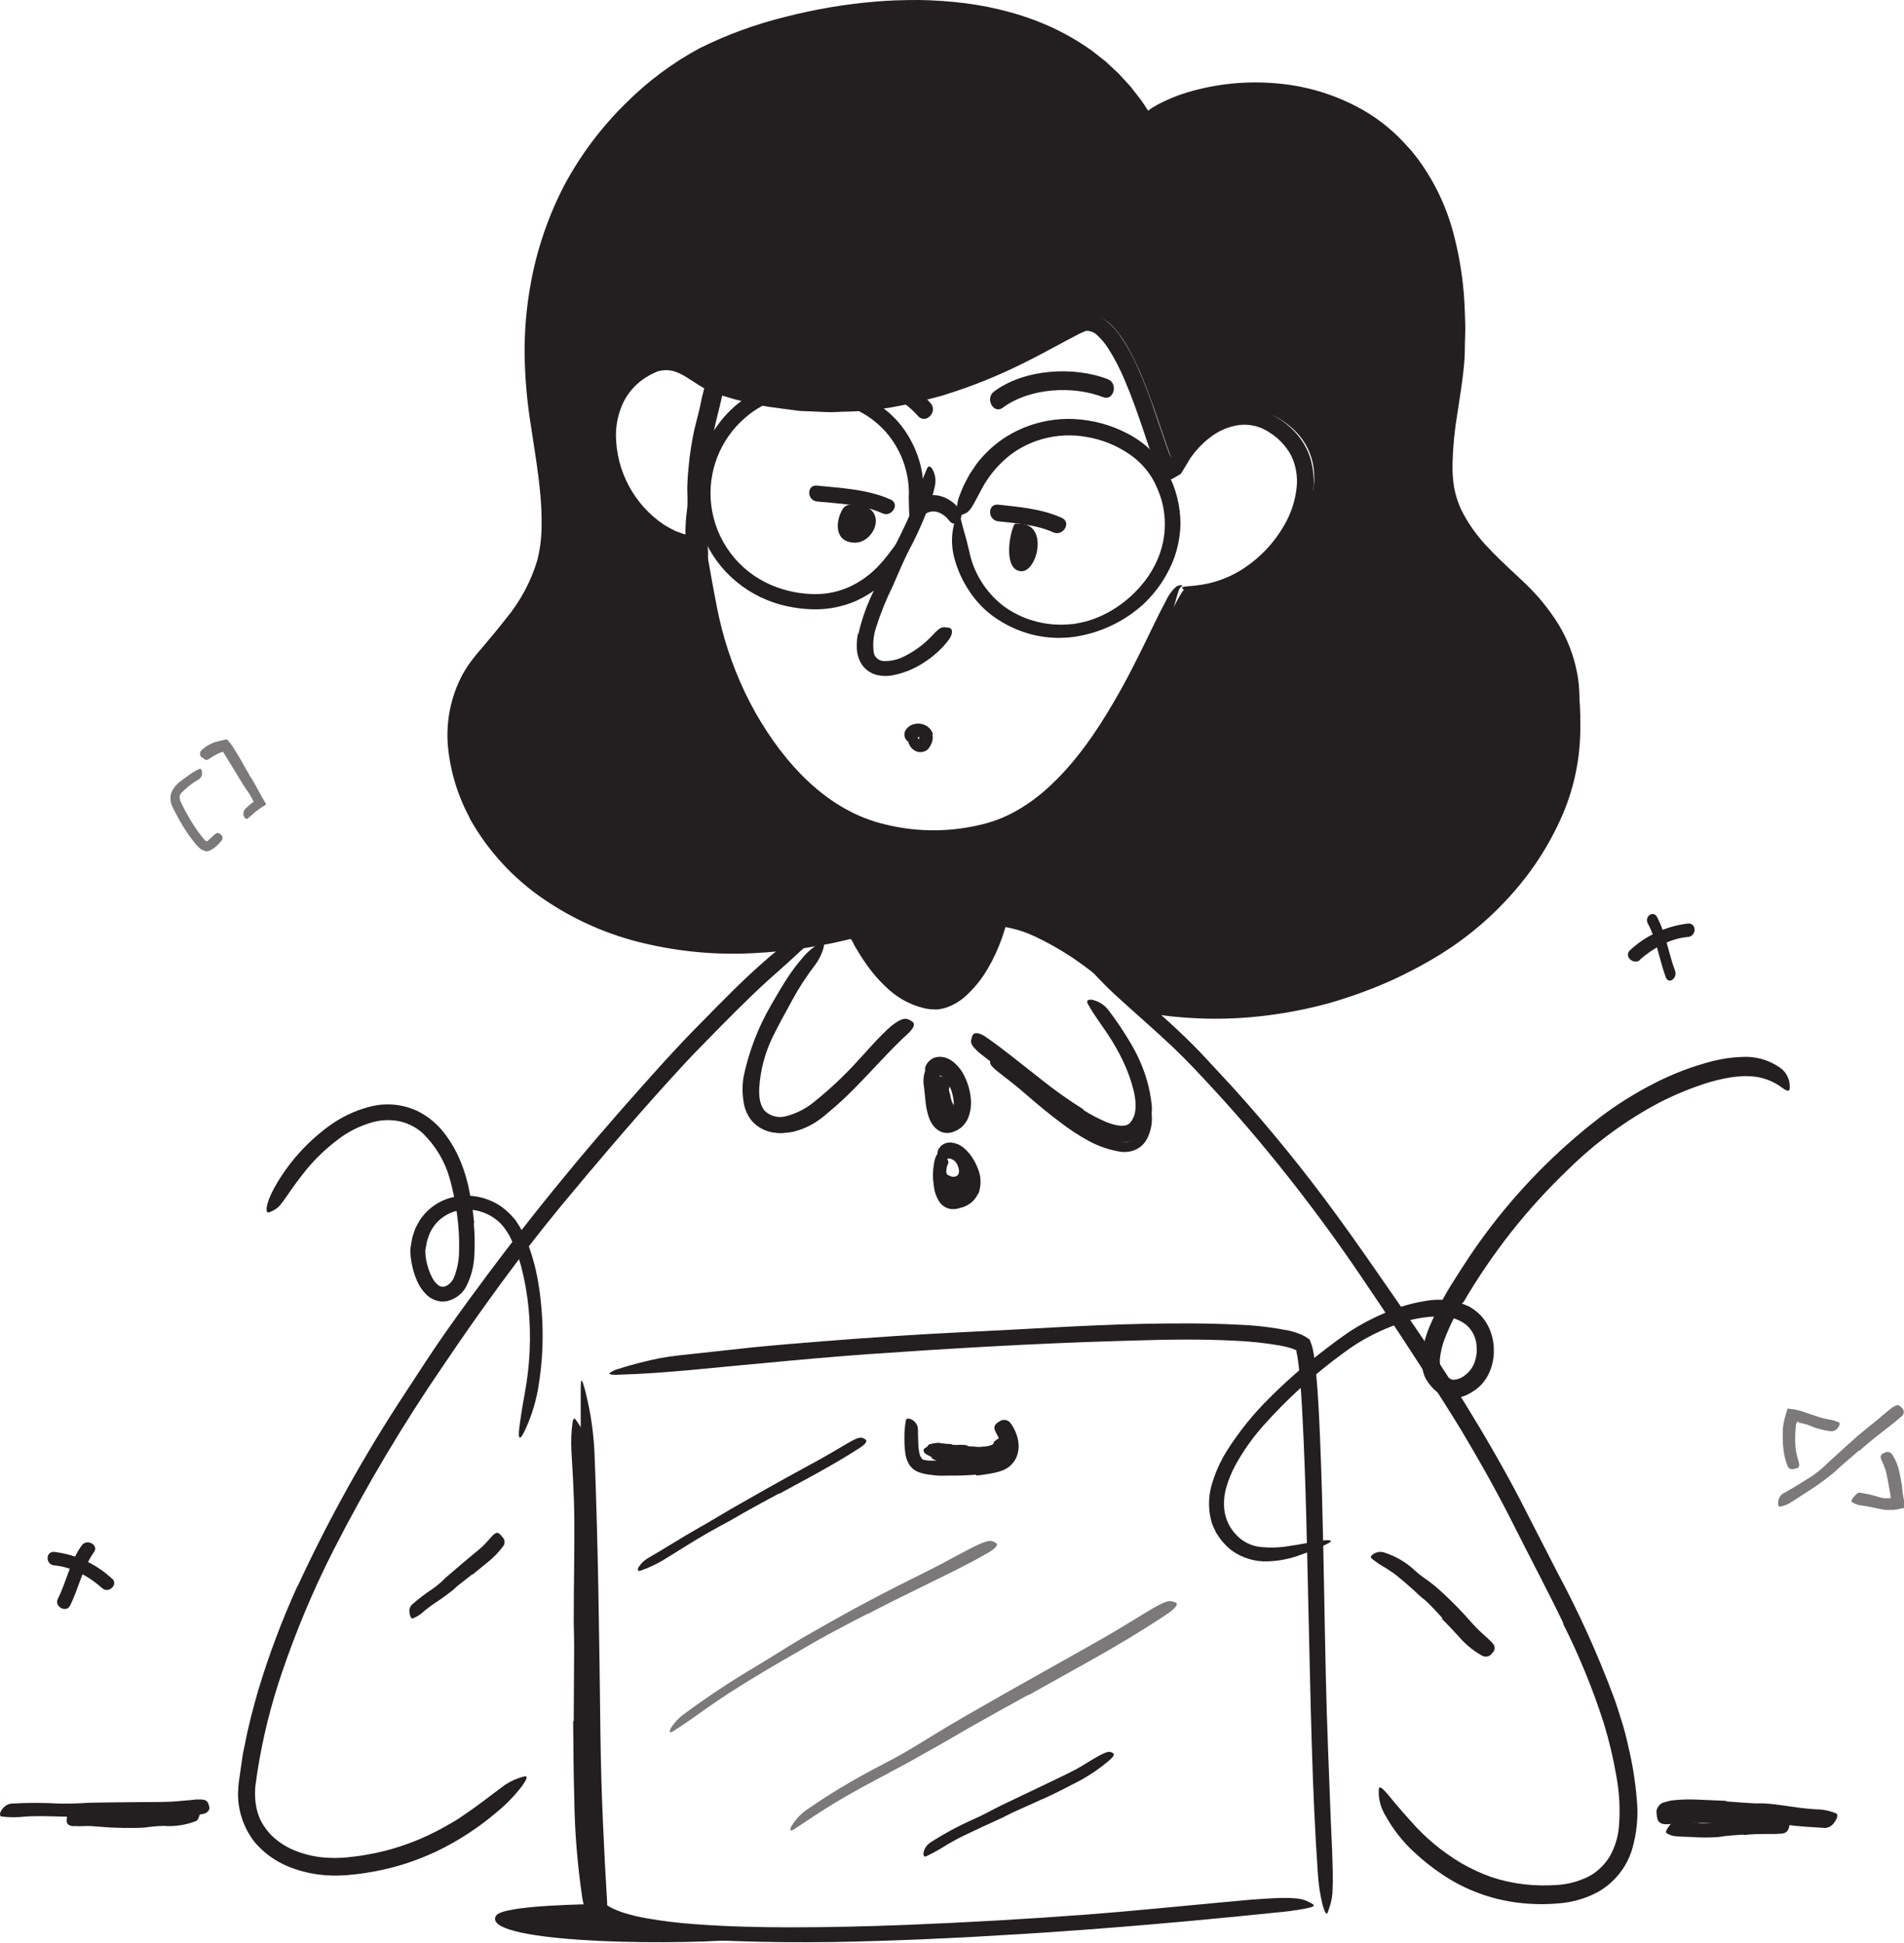 <svg width="441" height="450" viewBox="0 0 441 450" fill="none" xmlns="http://www.w3.org/2000/svg">
<path d="M216.554 256.858C216.372 256.162 216.26 255.452 216.219 254.738C216.157 254.51 216.114 254.277 216.089 254.043C216.115 253.21 216.236 252.381 216.451 251.57C216.496 251.229 216.496 250.885 216.451 250.544C216.451 250.111 216.257 249.644 216.67 249.222C216.8 249.085 217.548 249.222 218.297 249.359C219.046 249.495 219.821 249.735 219.859 249.929C220.085 250.629 220.085 251.371 219.859 252.071C219.666 252.539 219.95 252.949 220.04 253.382C220.13 253.815 220.221 254.317 220.35 254.772C220.428 255.043 220.536 255.307 220.673 255.559C220.816 255.933 221.081 256.262 221.434 256.505C221.594 256.551 221.766 256.551 221.925 256.505C222.093 256.505 222.286 256.368 222.39 256.391H222.558C222.738 256.391 222.725 256.733 222.661 257.713V258.374C222.689 258.672 222.631 258.971 222.494 259.244C222.356 259.517 222.143 259.755 221.873 259.935C221.19 260.204 220.424 260.262 219.698 260.101C218.973 259.94 218.329 259.569 217.871 259.046C217.541 258.73 217.251 258.382 217.006 258.009C216.798 257.643 216.625 257.262 216.49 256.87L216.554 256.858Z" fill="#231F20"/>
<path d="M164.434 104.481C164.068 106.539 163.832 108.652 163.662 110.764C163.662 111.544 163.662 112.313 163.662 113.093C163.505 115.823 163.308 118.585 163.308 121.348C163.317 122.572 163.417 123.795 163.61 125.009C163.995 126.551 164.101 128.132 163.924 129.7C163.701 130.697 159.223 129.7 159.027 127.912C158.643 124.669 158.673 121.401 159.119 118.163C159.394 116.213 159.119 114.187 159.21 112.183C159.289 110.017 159.511 107.785 159.773 105.586C159.957 104.232 160.153 102.878 160.415 101.524C160.768 99.476 161.344 97.45 161.842 95.446C162.248 93.876 162.457 92.294 162.916 90.723C163.02 90.387 163.073 90.03 163.204 89.64C163.714 88.394 164.199 88.091 165.43 88.232C165.718 88.232 166.006 88.232 166.281 88.329C166.732 88.445 167.112 88.699 167.343 89.04C167.575 89.38 167.639 89.781 167.524 90.16C167.105 92.868 166.307 95.49 165.691 98.22C165.246 100.245 164.788 102.293 164.552 104.394L164.434 104.481Z" fill="#231F20"/>
<path d="M215.53 93.373C209.721 86.741 200.2 83.66 191.63 83.794C188.968 83.794 188.957 88.04 191.63 87.996C199.173 87.872 207.479 90.494 212.614 96.342C214.393 98.37 217.308 95.39 215.541 93.373H215.53Z" fill="#231F20"/>
<path d="M365.933 163.367C365.166 150.898 360.928 143.758 351.842 135.427C344.853 128.996 336.895 121.935 335.925 112.007C334.99 102.315 338.18 92.207 338.732 82.605C342.565 12.119 281.817 15.424 266.148 28.208C242.419 -10.604 183.565 2.674 163.195 13.266C150.367 19.944 137.809 33.009 131.361 46.423C125.399 58.883 122.748 72.662 123.662 86.439C124.316 99.031 128.115 111.332 127.574 123.958C127.01 137.046 119.153 144.725 111.386 154.17C91.964 177.781 124.124 233.774 198.873 214.739C198.873 214.739 205.355 230.233 216.143 231.436C222.444 232.133 229.23 221.811 231.27 212.254C245.147 212.254 265.494 232.2 265.494 232.2C288.001 236.235 311.214 232.23 331.056 220.889C351.617 209.353 367.421 187.642 365.933 163.367ZM274.929 136.146C271.649 135.528 257.682 185.303 228.588 192.364C213.933 195.906 198.298 193.275 187.048 183.156C175.539 172.789 167.885 158.353 164.345 143.342C163.15 138.227 160.963 125.971 160.963 125.96C140.098 123.587 130.832 91.004 151.179 83.178C157.942 81.39 161.223 87.113 166.836 88.62C167.84 88.89 168.82 89.193 169.801 89.452C212.163 100.696 243.31 76.173 251.956 73.194C263.352 70.945 270.894 111.051 272.675 107.565C278.063 96.985 288.4 92.173 296.415 97.041C316.345 109.162 295.107 139.936 274.929 136.146Z" fill="#231F20"/>
<path d="M108.752 189.339C106.03 184.304 104.337 178.775 103.772 173.076C103.21 167.243 104.381 161.373 107.137 156.206C107.856 154.912 108.677 153.679 109.593 152.517C110.457 151.392 111.32 150.414 112.195 149.39C113.922 147.332 115.638 145.297 117.23 143.227C120.485 139.305 122.926 134.77 124.408 129.889C125.044 127.457 125.386 124.957 125.429 122.443C125.49 119.839 125.4 117.233 125.16 114.638C124.7 109.397 123.803 104.134 122.995 98.78C122.111 93.376 121.616 87.915 121.515 82.439C121.438 76.897 121.896 71.36 122.883 65.906C124.299 57.958 126.9 50.269 130.599 43.098C134.388 35.979 139.249 29.488 145.01 23.855C150.038 18.825 155.769 14.555 162.024 11.18C168.341 8.042 174.983 5.61 181.83 3.926C188.609 2.171 195.523 0.99 202.499 0.395C205.987 0.08 209.497 -0.01 213.008 0.001C216.521 0.058 220.029 0.305 223.516 0.743C227.016 1.18 230.479 1.872 233.879 2.813C237.299 3.737 240.635 4.953 243.849 6.445C247.069 7.955 250.144 9.758 253.034 11.832L255.132 13.486L256.175 14.318L257.15 15.229L259.102 17.051L260.908 19.019L261.816 20.009L262.635 21.055L264.283 23.169C264.777 23.855 265.405 24.822 265.472 24.957L265.786 25.43C265.842 25.43 265.876 25.643 265.954 25.61L266.179 25.452L266.627 25.126L267.502 24.597C268.276 24.102 269.106 23.754 269.913 23.338C271.54 22.586 273.215 21.944 274.926 21.415C281.734 19.374 288.87 18.668 295.944 19.334C302.246 19.89 308.382 21.666 314.011 24.564C318.253 26.735 322.077 29.644 325.305 33.156L326.909 34.911L328.4 36.811C332.15 41.894 334.919 47.634 336.565 53.737C338.184 59.747 339.095 65.926 339.279 72.148C339.357 74.128 339.447 76.118 339.346 78.098C339.245 80.077 339.346 82.045 339.133 84.058C338.797 88.051 338.135 91.931 337.552 95.811C336.904 99.603 336.529 103.437 336.43 107.283C336.378 109.142 336.498 111.002 336.789 112.839C337.116 114.629 337.666 116.371 338.426 118.023C340.109 121.374 342.308 124.437 344.942 127.1C347.567 129.9 350.46 132.442 353.331 135.197C356.243 137.973 358.794 141.105 360.924 144.521C363.056 148.009 364.535 151.858 365.287 155.88C365.643 157.668 365.82 159.488 365.814 161.312C365.814 162.437 365.646 162.965 365.444 162.909C365.006 162.796 364.49 160.39 363.257 156.487C362.519 154.197 361.581 151.976 360.453 149.852C358.974 147.168 357.17 144.678 355.081 142.44C353.959 141.203 352.692 139.943 351.301 138.706C349.911 137.469 348.464 136.198 346.905 134.826C343.483 131.94 340.385 128.689 337.664 125.131C336.38 123.37 335.272 121.487 334.355 119.508C333.431 117.465 332.79 115.304 332.449 113.086C332.148 110.952 332.039 108.795 332.124 106.642C332.18 104.539 332.348 102.458 332.595 100.411C333.088 96.34 333.817 92.381 334.378 88.512C334.658 86.567 334.883 84.643 335.017 82.743C335.152 80.842 335.14 78.863 335.208 76.917C335.275 74.971 335.129 73.025 335.096 71.08C335.096 70.113 334.995 69.145 334.905 68.178L334.636 65.288C334.423 63.365 334.053 61.475 333.772 59.575L333.111 56.774C332.915 55.835 332.668 54.908 332.37 53.996L331.507 51.263C331.226 50.352 330.811 49.498 330.464 48.609C329.744 46.859 328.928 45.151 328.019 43.492C326.139 40.24 323.851 37.242 321.211 34.573C315.747 29.331 308.936 25.717 301.54 24.136C294.056 22.49 286.301 22.544 278.841 24.294C277.932 24.552 277.001 24.766 276.093 25.047C275.184 25.328 274.287 25.598 273.424 25.981C272.553 26.312 271.699 26.687 270.867 27.105C270.452 27.319 270.025 27.499 269.644 27.746L269.061 28.095L268.691 28.309C268.479 28.433 268.273 28.569 268.074 28.714L265.831 30.322L265.27 30.716L264.99 30.918C264.934 30.985 264.9 30.918 264.878 30.918L264.777 30.772L264.014 29.647L261.547 25.891C260.997 25.115 260.425 24.372 259.808 23.641C259.506 23.259 259.225 22.865 258.911 22.517L257.947 21.46C256.669 20.028 255.31 18.673 253.876 17.399C252.415 16.151 250.887 14.984 249.3 13.902C246.101 11.72 242.666 9.909 239.06 8.503C230.185 5.18 220.764 3.57 211.292 3.757C201.608 3.827 191.971 5.108 182.603 7.57C177.903 8.781 173.294 10.322 168.809 12.181C164.366 14.008 160.165 16.381 156.304 19.244C148.512 24.98 141.84 32.105 136.621 40.264C133.796 44.732 131.489 49.509 129.747 54.502C127.971 59.497 126.723 64.665 126.023 69.921C125.322 75.191 125.108 80.515 125.384 85.824C125.74 91.174 126.376 96.501 127.29 101.783C128.233 107.186 128.862 112.638 129.175 118.113C129.31 120.909 129.227 123.71 128.928 126.492C128.548 129.324 127.794 132.093 126.685 134.725C124.52 139.999 121.077 144.498 117.634 148.693C115.907 150.796 114.124 152.843 112.464 154.913C110.904 156.919 109.667 159.158 108.797 161.548C107.794 164.554 107.327 167.714 107.417 170.883C107.453 172.476 107.596 174.066 107.843 175.64C108.123 177.217 108.498 178.776 108.965 180.307C109.443 181.837 110.005 183.339 110.647 184.806C111.321 186.268 112.07 187.695 112.89 189.08C114.531 191.876 116.46 194.492 118.644 196.885C123.101 201.705 128.356 205.715 134.177 208.739C139.974 211.759 146.165 213.948 152.569 215.24C160.125 216.73 167.841 217.237 175.527 216.747L178.409 216.578C179.374 216.499 180.327 216.364 181.28 216.263C183.198 216.038 185.116 215.858 187.011 215.487C188.906 215.116 190.813 214.891 192.686 214.441L195.512 213.8L197.25 213.406C197.935 213.26 198.641 213.069 199.303 212.957L199.998 214.531L200.357 215.296L200.671 215.926C201.019 216.6 201.378 217.264 201.793 217.916C202.548 219.221 203.375 220.483 204.271 221.695C205.995 224.104 208.129 226.191 210.574 227.858C211.168 228.263 211.83 228.544 212.447 228.904C213.064 229.264 213.77 229.433 214.454 229.579L215.475 229.793C215.643 229.793 215.823 229.872 215.98 229.883H216.44C216.593 229.894 216.746 229.894 216.899 229.883L217.37 229.793L217.83 229.703L218.29 229.523C219.579 228.991 220.746 228.203 221.722 227.206C222.769 226.18 223.708 225.05 224.526 223.832C226.203 221.359 227.545 218.674 228.518 215.847C228.787 215.138 228.989 214.419 229.202 213.71C229.348 213.204 229.483 212.653 229.617 212.136L229.819 211.337L229.931 210.943C229.931 210.831 229.931 210.617 230.133 210.685L231.759 210.752L233.33 210.921H233.711L234.002 210.977L234.608 211.101C235.001 211.168 235.393 211.27 235.786 211.371C238.839 212.212 241.78 213.42 244.545 214.97C247.278 216.466 249.918 218.126 252.451 219.941C254.818 221.628 257.117 223.405 259.326 225.238C260.448 226.149 261.569 227.082 262.59 228.027L264.182 229.455L265.461 230.659L267.424 230.985C268.186 231.131 268.96 231.21 269.734 231.311C271.27 231.547 272.829 231.66 274.377 231.806C277.472 232.008 280.579 232.121 283.674 232.02C296.044 231.693 308.233 228.958 319.563 223.967C325.209 221.52 330.594 218.506 335.634 214.97C341.006 211.14 345.812 206.57 349.911 201.395C353.16 197.349 355.926 192.937 358.154 188.248C359.632 185.046 360.847 181.728 361.788 178.328C362.169 176.956 362.539 175.73 362.73 174.594C362.92 173.458 363.212 172.457 363.414 171.535C363.683 169.691 364.076 168.161 364.322 166.856C364.569 165.552 364.748 164 364.973 163.269C365.197 162.538 365.354 162.819 365.556 163.741C365.646 164.202 365.747 164.866 365.848 165.676C365.985 166.674 366.045 167.682 366.027 168.69C366.02 175.967 364.456 183.158 361.44 189.777C359.506 194.038 357.142 198.089 354.386 201.867C348.75 209.494 341.725 215.981 333.682 220.987C329.638 223.48 325.426 225.69 321.077 227.6C316.7 229.49 312.204 231.091 307.619 232.391C302.971 233.648 298.242 234.58 293.465 235.18C288.657 235.791 283.809 236.032 278.964 235.9C276.541 235.832 274.108 235.675 271.685 235.427C270.463 235.326 269.252 235.124 268.04 234.978C267.435 234.899 266.829 234.775 266.235 234.685L263.678 234.235L262.455 233.111L261.794 232.492L260.403 231.232C259.506 230.434 258.597 229.635 257.666 228.859C255.812 227.292 253.917 225.793 251.98 224.361C248.187 221.467 244.106 218.976 239.801 216.927C237.75 215.955 235.588 215.241 233.363 214.801C232.634 214.666 232.948 214.734 232.87 214.722L232.724 215.206C232.533 215.847 232.343 216.499 232.107 217.118C231.236 219.656 230.109 222.098 228.743 224.406C227.334 226.828 225.551 229.011 223.46 230.873C222.21 231.956 220.768 232.795 219.21 233.347C218.777 233.487 218.335 233.596 217.886 233.673C217.651 233.673 217.426 233.763 217.191 233.785H216.473C215.619 233.784 214.767 233.679 213.939 233.47C210.964 232.742 208.213 231.289 205.931 229.242C203.796 227.35 201.911 225.192 200.323 222.82C199.527 221.695 198.809 220.481 198.08 219.277C197.766 218.681 197.385 217.995 197.127 217.478H197.015L196.252 217.646L193.191 218.344C191.149 218.794 189.075 219.086 187.022 219.468C182.877 220.126 178.699 220.554 174.506 220.751C166.05 221.205 157.571 220.448 149.328 218.501C140.996 216.579 133.094 213.12 126.023 208.3C118.857 203.451 112.929 196.978 108.718 189.406L108.752 189.339Z" fill="#231F20"/>
<path d="M201.024 95.013C199.486 95.195 197.94 95.3 196.391 95.326C194.836 95.326 193.292 95.504 191.748 95.448L187.105 95.247C186.327 95.192 185.55 95.247 184.783 95.114L182.484 94.812L177.874 94.198C176.352 93.93 174.853 93.539 173.342 93.216C171.831 92.892 170.298 92.568 168.899 92.099L166.677 91.463C166.244 91.329 165.811 91.195 165.389 91.038C164.966 90.882 164.578 90.704 164.189 90.514C161.112 88.973 158.846 86.93 156.558 86.137C155.471 85.738 154.299 85.631 153.159 85.825C152.881 85.881 152.492 85.948 152.436 85.97L151.559 86.35C150.95 86.622 150.36 86.935 149.793 87.287C147.525 88.659 145.683 90.638 144.472 93.003C143.28 95.434 142.66 98.108 142.661 100.818C142.698 104.917 143.728 108.944 145.664 112.551C147.6 116.158 150.382 119.236 153.769 121.517C154.325 121.841 154.88 122.176 155.436 122.466C155.991 122.756 156.546 123.047 157.18 123.248C157.77 123.487 158.375 123.688 158.99 123.85L159.912 124.096C160.021 124.127 160.133 124.15 160.245 124.163L160.657 124.23L161.467 124.364L162.389 124.777L162.623 124.878H162.734C162.789 124.878 162.289 125.369 162.512 125.157L162.789 125.492C163.238 126.011 163.524 126.652 163.611 127.334L164.122 130.158L165.055 135.372C165.711 138.855 166.311 142.305 167.188 145.643C168.924 152.358 171.507 158.823 174.875 164.879C181.629 176.803 191.626 187.867 205.145 190.959C211.667 192.561 218.457 192.728 225.051 191.45C226.681 191.15 228.291 190.747 229.871 190.245C231.434 189.726 232.953 189.084 234.415 188.324C237.344 186.775 240.068 184.862 242.524 182.631C248.9 176.914 253.876 169.669 258.231 162.144C260.452 158.37 262.418 154.496 264.373 150.567C266.328 146.637 268.139 142.673 270.272 138.71C270.758 137.722 271.412 136.826 272.205 136.064C272.517 135.784 272.902 135.598 273.315 135.528C273.782 135.528 273.971 135.673 273.882 135.74C273.793 135.807 273.482 135.908 273.327 136.142C273.153 136.387 273.022 136.658 272.938 136.946C272.727 137.583 272.493 138.476 272.171 139.603C270.124 147.198 267.209 154.53 263.485 161.452C259.041 169.434 253.987 177.227 247.256 183.78C243.874 187.147 239.992 189.965 235.748 192.131C233.572 193.203 231.289 194.042 228.938 194.632C226.649 195.186 224.326 195.593 221.985 195.849C212.567 197.074 203.001 195.441 194.514 191.16C192.41 190.04 190.404 188.744 188.516 187.286C187.56 186.594 186.694 185.757 185.783 184.997C184.872 184.238 184.095 183.379 183.284 182.541C180.049 179.187 177.143 175.527 174.608 171.611C170.225 164.791 166.828 157.378 164.522 149.595C163.391 145.689 162.472 141.723 161.767 137.716L160.657 131.777L160.101 128.819L160.001 128.238C160.001 128.015 159.79 128.059 159.646 128.026H159.379C159.29 128.026 159.224 128.026 158.979 127.937L157.757 127.613C156.948 127.385 156.151 127.117 155.369 126.809C153.808 126.163 152.319 125.355 150.926 124.397C148.198 122.509 145.85 120.118 144.005 117.353C142.175 114.675 140.801 111.709 139.94 108.578C139.044 105.435 138.732 102.154 139.018 98.898C139.3 95.564 140.403 92.353 142.228 89.554C144.116 86.769 146.729 84.56 149.782 83.168L150.892 82.676L151.237 82.52C151.372 82.479 151.509 82.445 151.648 82.42L152.303 82.286C153.182 82.125 154.078 82.076 154.969 82.141C156.71 82.298 158.396 82.831 159.912 83.704C162.778 85.311 165.022 87.254 167.555 87.946C170.454 88.862 173.375 89.42 176.286 90.09C177.019 90.246 177.741 90.458 178.507 90.547L180.729 90.838L185.172 91.418C192.506 92 199.883 91.662 207.133 90.413C214.406 89.082 221.505 86.925 228.294 83.983C233.464 81.762 238.518 79.277 243.435 76.536C244.701 75.877 245.912 75.185 247.211 74.526C247.878 74.214 248.467 73.857 249.177 73.566L250.222 73.131L250.821 72.874L251.566 72.774C253.29 72.687 254.984 73.257 256.309 74.37C257.501 75.33 258.549 76.458 259.419 77.719C261.07 80.127 262.48 82.692 263.629 85.378C264.795 88.013 265.851 90.692 266.784 93.372C267.717 96.051 268.639 98.764 269.539 101.432L270.216 103.42L270.627 104.536C270.761 104.919 270.92 105.292 271.105 105.653C271.155 105.738 271.211 105.82 271.272 105.898C271.338 105.976 271.449 106.055 271.527 105.965C271.605 105.876 271.727 105.619 271.827 105.44C271.927 105.262 272.105 104.916 272.249 104.681L272.738 103.922C272.738 103.844 273.004 103.565 273.16 103.364L273.66 102.716C273.983 102.269 274.336 101.844 274.715 101.444C275.093 101.042 275.448 100.606 275.826 100.238C277.407 98.647 279.234 97.324 281.236 96.319C283.268 95.284 285.492 94.687 287.767 94.566C290.07 94.468 292.36 94.948 294.432 95.962C295.444 96.47 296.414 97.06 297.331 97.726C298.237 98.392 299.081 99.139 299.853 99.959C301.445 101.632 302.657 103.631 303.407 105.82C304.764 110.22 304.552 114.957 302.808 119.217C302.117 121.111 301.223 122.923 300.142 124.621C299.089 126.334 297.864 127.936 296.487 129.399C291.3 134.892 286.356 136.835 282.98 137.605C280.644 138.235 278.174 138.141 275.893 137.337C275.215 137.098 274.567 136.784 273.96 136.399C273.66 136.153 273.804 135.986 274.326 135.874C274.848 135.763 275.726 135.763 276.937 135.606C280.602 135.233 284.139 134.043 287.29 132.123C291.898 129.297 295.641 125.249 298.109 120.423C299.299 118.06 300.052 115.499 300.33 112.865C300.592 110.35 300.158 107.812 299.075 105.53C297.868 103.293 296.094 101.417 293.932 100.093L293.532 99.825L293.121 99.624L292.322 99.2L291.477 98.898L291.055 98.742L290.622 98.653C289.456 98.366 288.249 98.29 287.056 98.429C284.535 98.772 282.154 99.799 280.169 101.399C279.633 101.786 279.128 102.216 278.658 102.683C278.164 103.139 277.697 103.623 277.259 104.134C276.801 104.65 276.37 105.19 275.97 105.753L275.804 105.954L275.726 106.066L275.57 106.322L274.982 107.316L273.782 109.314C273.471 109.929 273.238 109.873 272.982 110.062L272.216 110.509L271.438 110.956C271.138 111.019 270.828 111.019 270.527 110.956C269.92 110.804 269.376 110.464 268.972 109.984C268.396 109.276 267.942 108.476 267.628 107.618C267.239 106.68 266.884 105.664 266.517 104.67L265.995 103.141L264.973 100.115C263.618 96.085 262.23 92.099 260.597 88.27C259.508 85.602 258.181 83.038 256.631 80.611C255.941 79.528 255.112 78.54 254.165 77.675C253.555 77.043 252.729 76.668 251.855 76.625C251.855 76.625 251.621 76.625 251.699 76.625C251.777 76.625 251.699 76.625 251.699 76.625H251.555L250.655 77.005C250.077 77.239 249.377 77.641 248.744 77.954C247.445 78.613 246.1 79.372 244.767 80.075C242.079 81.526 239.358 82.989 236.57 84.34C230.989 87.106 225.203 89.432 219.263 91.295C217.797 91.809 216.264 92.121 214.753 92.546L212.532 93.149L210.232 93.618C208.688 93.897 207.166 94.243 205.622 94.488L200.957 95.046L201.024 95.013Z" fill="#231F20"/>
<path d="M68.96 367.309C76.054 351.982 84.265 337.209 93.526 323.114C96.887 317.98 100.191 312.813 103.731 307.815C116.217 290.206 129.607 273.271 143.846 257.081C150.153 249.93 156.538 242.677 163.248 235.991C167.505 231.651 171.784 227.277 176.388 223.208C178.673 221.144 181.07 219.211 183.569 217.418C186.049 215.59 188.672 213.968 191.41 212.567C194.894 210.913 194.648 211.695 192.239 213.893C189.831 216.092 185.653 220.149 180.533 224.704C175.929 228.693 171.571 233.011 167.225 237.408L160.739 244.026C158.622 246.236 156.538 248.559 154.455 250.825C146.154 260.004 138.111 269.467 130.135 279.065C120.635 290.579 111.494 303.191 102.947 315.85C93.435 329.691 84.828 344.148 77.182 359.127C72.52 368.323 68.521 377.848 65.218 387.628C62.697 395.025 60.823 402.632 59.617 410.361L59.203 413.262C59.133 413.723 59.095 414.189 59.091 414.655C59.057 415.112 59.057 415.57 59.091 416.027C59.129 417.832 59.509 419.613 60.211 421.274C60.988 422.896 62.069 424.35 63.392 425.557C64.759 426.762 66.305 427.741 67.974 428.458C70.61 429.564 73.422 430.178 76.275 430.271C77.702 430.337 79.132 430.295 80.554 430.147C81.999 429.988 83.444 429.829 84.867 429.557C87.724 429.083 90.538 428.37 93.28 427.427C96.02 426.511 98.684 425.374 101.244 424.027C102.365 423.472 103.485 422.781 104.605 422.169C105.725 421.557 106.767 420.843 107.82 420.095C111.774 417.409 114.194 415.369 116.02 414.078C117.25 413.086 118.641 412.319 120.131 411.811C120.622 411.624 121.128 411.48 121.643 411.38C122.282 411.38 121.991 412.151 120.915 413.647C119.208 415.872 117.254 417.891 115.09 419.664C110.822 423.306 106.109 426.376 101.065 428.798C98.475 430.008 95.806 431.038 93.078 431.88C90.319 432.716 87.503 433.348 84.654 433.773C83.22 434.034 81.786 434.113 80.341 434.283L78.101 434.385C77.35 434.385 76.588 434.385 75.86 434.328C72.762 434.159 69.712 433.477 66.831 432.311C63.805 431.087 61.115 429.144 58.99 426.645C56.499 423.469 55.138 419.537 55.125 415.483L55.215 413.658C55.315 412.525 55.506 411.471 55.651 410.372L56.111 407.154C56.256 406.02 56.525 405.023 56.727 403.958C57.533 399.697 58.642 395.515 59.841 391.379C62.321 383.149 65.353 375.1 68.915 367.287L68.96 367.309Z" fill="#231F20"/>
<path d="M362.095 375.923C358.477 368.408 354.512 360.995 350.715 353.424C346.918 345.854 342.875 338.653 338.596 331.475C335.449 326.248 332.078 321.134 328.774 315.997C325.847 311.451 322.879 306.942 319.869 302.471C316.845 297.985 313.855 293.498 310.741 289.102C304.521 280.301 297.936 271.77 290.984 263.508C287.904 259.851 284.734 256.24 281.497 252.718C278.26 249.196 275.001 245.686 271.585 242.444C267.172 238.272 262.513 234.29 257.977 230.107C255.658 227.987 253.608 225.688 251.514 223.501C249.508 221.269 247.253 219.275 244.794 217.557C243.215 216.603 242.486 216.267 242.554 216.099C243.459 216.047 244.362 216.232 245.175 216.637C247.33 217.482 249.385 218.566 251.301 219.867C252.564 220.739 253.775 221.683 254.93 222.693L256.8 224.308L258.66 226.058C263.14 230.174 268.09 234.133 272.66 238.463C274.967 240.616 277.263 242.882 279.38 245.192C281.497 247.503 283.67 249.779 285.787 252.112C294.25 261.481 302.213 271.289 309.644 281.498C314.124 287.621 318.514 293.981 322.916 300.34C327.318 306.699 331.742 313.126 335.92 319.642C340.5 326.809 344.88 334.122 349.002 341.592C351.062 345.315 353.022 349.129 354.938 352.908L360.739 364.214C365.704 373.475 370.041 383.06 373.721 392.904C374.426 394.777 374.997 396.695 375.602 398.601C376.207 400.508 376.722 402.448 377.126 404.422C378.079 408.333 378.731 412.311 379.074 416.322C379.527 420.427 379.146 424.582 377.954 428.536C376.642 432.623 373.844 436.066 370.114 438.182C367.266 439.704 364.128 440.606 360.907 440.829C357.8 441.104 354.673 441.048 351.578 440.66C345.318 439.9 339.327 437.667 334.094 434.144C331.796 432.624 329.631 430.914 327.62 429.03C324.929 426.572 322.659 423.688 320.9 420.494C320.026 419.079 319.5 417.476 319.365 415.817C319.323 415.287 319.323 414.755 319.365 414.225C319.5 413.619 320.217 414.124 321.359 415.481C322.502 416.838 324.238 419.003 326.59 421.582C329.989 425.508 333.998 428.859 338.462 431.508C340.689 432.795 343.028 433.876 345.451 434.738C347.898 435.544 350.419 436.1 352.978 436.398C355.58 436.697 358.206 436.746 360.818 436.544C363.268 436.373 365.66 435.725 367.863 434.637C368.893 434.119 369.837 433.446 370.663 432.641C371.504 431.845 372.235 430.94 372.836 429.949C374.047 427.824 374.778 425.457 374.975 423.018C375.298 419.063 375.087 415.083 374.348 411.185C373.645 407.126 372.691 403.114 371.492 399.173C368.945 391.212 365.777 383.465 362.016 376.002L362.095 375.923Z" fill="#231F20"/>
<path d="M185.952 261.222C184.683 261.798 183.327 262.17 181.937 262.325C180.435 262.501 178.912 262.343 177.481 261.862C175.951 261.324 174.63 260.333 173.703 259.027C172.892 257.823 172.379 256.452 172.203 255.022C171.918 253.194 171.918 251.334 172.203 249.506C173.412 243.607 175.582 237.938 178.632 232.714C179.94 230.43 181.271 228.147 182.726 225.962C183.677 224.556 184.709 223.205 185.817 221.913C186.932 220.534 188.297 219.367 189.844 218.471C190.971 217.942 190.971 218.681 190.701 219.685C190.291 221.081 189.626 222.393 188.738 223.557C186.765 226.123 185.004 228.838 183.471 231.677C181.903 234.535 180.313 237.414 178.858 240.382C177.159 243.959 176.146 247.81 175.869 251.745C175.795 252.743 175.837 253.746 175.993 254.735C176.146 255.595 176.488 256.412 176.996 257.129C177.598 257.764 178.36 258.232 179.206 258.485C180.052 258.739 180.951 258.77 181.813 258.574C184.376 257.946 186.752 256.736 188.749 255.044C192.051 252.386 195.15 249.495 198.021 246.394C200.277 244 202.386 241.474 204.789 239.146C205.31 238.611 205.86 238.103 206.435 237.624C208.691 235.847 209.718 235.638 210.755 236.267C211.001 236.393 211.231 236.544 211.443 236.719C212.052 237.348 211.443 238.363 210.078 239.587C206.029 243.294 202.07 247.895 197.671 252.308C196.025 253.963 194.288 255.618 192.426 257.14C190.493 258.786 188.356 260.187 186.065 261.31L185.952 261.222Z" fill="#231F20"/>
<path d="M250.929 257.066C252.537 258.096 254.232 258.997 255.995 259.758C256.408 259.941 256.833 260.098 257.267 260.227C257.67 260.371 258.084 260.484 258.505 260.565C258.937 260.685 259.289 260.652 259.641 260.729C259.968 260.742 260.296 260.72 260.618 260.663C261.447 260.489 261.924 259.998 262.413 259.028C263.287 257.426 263.128 254.973 262.594 252.662C262 250.259 261.159 247.918 260.084 245.675C259.106 243.641 257.99 241.671 256.745 239.777C255.154 237.346 253.337 235.035 251.94 232.463C251.497 231.656 252.156 231.373 253.201 231.602C254.627 231.977 255.877 232.807 256.745 233.956C258.61 236.399 260.321 238.947 261.867 241.587C263.485 244.275 264.748 247.146 265.627 250.133C266.185 252.041 266.565 253.993 266.763 255.965C266.98 258.244 266.339 260.521 264.957 262.386C264.003 263.476 262.688 264.218 261.231 264.489C259.96 264.682 258.661 264.623 257.415 264.315C255.231 263.773 253.139 262.937 251.201 261.83C248.915 260.56 246.711 259.159 244.602 257.633C241.41 255.365 238.423 252.891 235.424 250.504C233.096 248.64 230.699 246.928 228.393 245.053C227.882 244.65 227.359 244.279 226.86 243.854C225.031 242.263 224.667 241.554 225.042 240.453C225.103 240.198 225.191 239.95 225.303 239.712C225.712 238.982 226.916 239.178 228.37 240.181C232.698 243.178 236.867 246.667 241.16 249.991C244.28 252.495 247.554 254.818 250.963 256.946L250.929 257.066Z" fill="#231F20"/>
<path d="M224.898 255.643C224.883 256.835 224.633 258.013 224.161 259.109C223.865 259.739 223.463 260.315 222.974 260.812C222.712 261.078 222.417 261.309 222.095 261.498L221.608 261.794L221.097 262.018L220.836 262.125C219.904 262.485 218.87 262.485 217.938 262.125C217.074 261.722 216.348 261.077 215.848 260.268C215.489 259.67 215.206 259.031 215.005 258.364C214.658 257.208 214.435 256.018 214.34 254.815L214.019 251.74C213.748 250.37 213.888 248.951 214.423 247.66C214.708 247.151 215.373 247.66 216.05 248.109C216.727 248.559 217.44 249.103 217.463 249.706C217.535 251.906 217.855 254.283 218.081 256.495C218.155 257.087 218.366 257.654 218.698 258.151C218.767 258.257 218.858 258.348 218.964 258.418C219.07 258.487 219.19 258.533 219.316 258.553C219.425 258.577 219.539 258.577 219.648 258.553C220.1 258.553 220.694 257.843 220.836 256.743C220.964 255.845 220.928 254.932 220.729 254.047C220.479 252.617 219.916 251.26 219.078 250.073C218.764 249.673 218.356 249.356 217.891 249.15C217.811 249.106 217.721 249.082 217.63 249.079C217.6 249.065 217.567 249.057 217.535 249.057C217.502 249.057 217.469 249.065 217.44 249.079C217.438 249.044 217.438 249.008 217.44 248.973V248.807C217.445 248.776 217.445 248.744 217.44 248.712C217.44 248.712 217.44 248.819 217.44 248.831C217.492 248.968 217.577 249.09 217.689 249.186C217.582 249.292 217.119 249.493 216.086 249.186C215.836 249.126 215.587 249.103 215.361 249.044C215.174 249.003 214.996 248.926 214.839 248.816C214.682 248.707 214.549 248.567 214.447 248.405C214.33 248.197 214.261 247.966 214.247 247.728C214.232 247.491 214.272 247.253 214.364 247.033C214.446 246.799 214.557 246.576 214.696 246.371L214.922 246.028C215.031 245.908 215.146 245.793 215.266 245.685C215.802 245.156 216.509 244.833 217.261 244.774C217.956 244.71 218.656 244.811 219.304 245.07C219.789 245.258 220.244 245.512 220.658 245.827C221.881 246.787 222.851 248.029 223.484 249.446C224.401 251.356 224.887 253.443 224.909 255.561L224.898 255.643Z" fill="#231F20"/>
<path d="M226.519 276.46C226.167 277.273 225.619 277.991 224.921 278.556C224.169 279.149 223.286 279.565 222.341 279.771C221.668 279.997 220.954 280.079 220.246 280.012C219.673 279.925 219.127 279.715 218.647 279.398C218.167 279.08 217.766 278.664 217.472 278.178C216.852 277.173 216.458 276.051 216.316 274.888C216.241 274.311 216.165 273.745 216.122 273.148C216.079 272.509 216.079 271.868 216.122 271.23C216.122 270.8 216.198 270.37 216.262 269.92C216.312 269.5 216.388 269.084 216.489 268.673C216.638 268.005 216.953 267.382 217.407 266.859C217.752 266.503 218.238 267.006 218.713 267.551C219.188 268.096 219.706 268.694 219.642 269.207V269.469C219.606 269.498 219.577 269.534 219.555 269.574C219.351 270.014 219.23 270.486 219.199 270.968C219.121 271.328 219.19 271.704 219.393 272.016C219.566 272.215 219.793 272.225 220.052 272.341C220.327 272.498 220.647 272.567 220.965 272.537C221.283 272.506 221.584 272.379 221.822 272.173C222.059 271.875 222.167 271.499 222.125 271.125C222.064 270.357 221.763 269.626 221.261 269.029C221.036 268.789 220.76 268.6 220.451 268.473C220.286 268.388 220.107 268.328 219.922 268.295C219.847 268.295 219.814 268.295 219.76 268.295C219.706 268.295 219.76 268.411 219.76 268.243C219.751 268.152 219.751 268.061 219.76 267.97C219.765 267.908 219.765 267.845 219.76 267.782C219.784 267.838 219.821 267.889 219.868 267.928C219.868 267.981 219.933 267.981 219.998 268.033C220.062 268.105 220.134 268.168 220.214 268.222C220.214 268.222 220.214 268.222 220.149 268.222C220.069 268.265 219.981 268.29 219.89 268.295C219.571 268.382 219.238 268.414 218.908 268.39C218.692 268.39 218.476 268.39 218.271 268.39C218.106 268.393 217.942 268.36 217.792 268.293C217.643 268.226 217.511 268.126 217.407 268.002C217.293 267.855 217.208 267.687 217.159 267.509C217.105 267.257 217.105 266.997 217.159 266.744C217.228 266.493 217.326 266.251 217.45 266.021C217.626 265.736 217.844 265.479 218.098 265.256C218.423 265.016 218.788 264.831 219.177 264.711C219.529 264.62 219.894 264.584 220.257 264.606C221.253 264.692 222.201 265.056 222.988 265.654C223.791 266.293 224.49 267.046 225.061 267.887C225.599 268.671 226.044 269.511 226.389 270.391C227.271 272.324 227.352 274.512 226.616 276.502L226.519 276.46Z" fill="#231F20"/>
<path d="M301.68 328.139C301.49 324.393 301.266 320.647 300.875 316.992C300.797 316.073 300.64 315.21 300.528 314.314L300.282 313.088C300.282 312.861 300.282 312.94 300.282 312.872C300.282 312.804 300.282 312.804 300.282 312.781L300.204 312.713L299.981 312.611C299.638 312.459 299.287 312.327 298.93 312.214C298.118 311.971 297.293 311.774 296.459 311.624C292.89 311.011 289.287 310.632 285.67 310.488C282.004 310.307 278.314 310.25 274.614 310.239C269.225 310.239 263.825 310.443 258.425 310.591C239.42 311.158 220.314 312.282 201.263 313.61C192.811 314.223 184.326 314.983 175.952 315.789C165.186 316.72 154.42 318.059 143.598 318.366C142.977 318.418 142.352 318.418 141.731 318.366C141.351 318.298 141.071 318.184 141.127 318.059C141.792 317.553 142.554 317.194 143.363 317.004C144.749 316.538 146.717 315.971 149.132 315.381C150.328 315.085 151.636 314.779 153.034 314.518C154.431 314.257 155.907 314.064 157.506 313.882L173.973 312.089C179.474 311.533 184.985 311.09 190.497 310.647C201.528 309.762 212.603 309.043 223.723 308.491C237.038 307.889 250.868 306.902 264.53 306.607C272.031 306.448 279.544 306.414 287.102 306.811C290.932 306.96 294.745 307.416 298.505 308.173C299.515 308.393 300.504 308.708 301.456 309.115C301.669 309.229 302.038 309.376 302.34 309.569L303.256 310.182C303.295 310.204 303.329 310.235 303.354 310.273C303.379 310.31 303.395 310.353 303.402 310.398L303.502 310.659L303.681 311.181C303.816 311.495 303.921 311.822 303.994 312.157L304.307 313.667L304.508 315.12C304.654 316.096 304.721 317.049 304.833 318.014C305.28 322.724 305.503 327.401 305.705 332.089C305.906 336.776 306.062 341.453 306.197 346.129C306.599 360.306 306.767 374.506 307.091 388.592C307.348 399.522 307.795 410.237 308.209 421.021C308.31 423.393 308.421 425.72 308.522 428.115C308.69 432.541 308.757 435.458 308.645 437.513C308.653 438.953 308.407 440.383 307.918 441.735C307.794 442.182 307.644 442.622 307.471 443.052C307.225 443.529 306.823 442.882 306.353 441.259C305.759 438.828 305.385 436.347 305.235 433.847C303.882 414.551 303.569 394.12 303.077 373.689C302.72 358.524 302.474 343.258 301.68 328.139Z" fill="#231F20"/>
<path d="M192.524 449.776C185.152 449.865 177.769 449.832 170.387 449.551C162.935 449.364 155.509 448.612 148.171 447.303C145.36 446.804 142.628 445.931 140.048 444.707C139.7 444.493 139.431 444.392 138.926 444.032C138.421 443.673 137.961 443.347 137.546 442.965C137.546 442.38 137.445 441.841 137.422 441.212L137.355 440.155L137.131 436.132C136.255 417.183 136.008 398.257 135.616 379.342C135.425 370.946 135.234 362.484 135.055 354.178C134.898 348.828 134.748 343.475 134.606 338.118C134.539 335.432 134.527 332.757 134.505 330.082C134.505 328.745 134.505 327.407 134.505 326.07V322.069C134.505 318.798 134.729 319.135 135.515 321.934C135.863 323.328 136.311 325.306 136.76 327.744C137.22 330.505 137.527 333.289 137.68 336.084C138.555 357.943 138.802 379.769 139.072 401.797C139.15 408.383 139.352 415.093 139.644 421.836C139.801 425.207 139.969 428.579 140.126 431.951L140.418 437.008L140.564 439.537L140.631 440.796C140.631 441.02 140.631 441.122 140.631 441.245L140.811 441.391C140.907 441.459 141.008 441.519 141.114 441.571C141.471 441.793 141.847 441.984 142.236 442.144C142.62 442.326 143.013 442.487 143.414 442.628C143.818 442.785 144.222 442.931 144.648 443.055C146.358 443.58 148.101 443.993 149.865 444.291C153.461 444.916 157.086 445.359 160.726 445.617C168.053 446.19 175.424 446.348 182.807 446.37C191.895 446.37 200.995 446.157 210.072 445.797C223.839 445.246 237.673 444.46 251.317 443.437C261.92 442.639 272.298 441.56 282.733 440.605L289.633 439.975C298.272 439.312 301.111 439.413 303.007 440.436C303.435 440.607 303.839 440.834 304.208 441.11C304.522 441.504 303.938 441.672 302.413 442.01C300.064 442.455 297.693 442.773 295.31 442.965C276.64 444.898 256.859 446.662 236.966 447.899C222.189 448.831 207.312 449.517 192.434 449.787L192.524 449.776Z" fill="#231F20"/>
<path d="M137.604 441C137.604 441 116.528 441.165 114.92 443.641C111.048 449.637 151.447 450.781 171.99 449.142C171.99 449.164 141.342 445.159 137.604 441Z" fill="#231F20"/>
<path d="M226.106 341.536C223.889 341.694 221.761 341.789 219.588 341.747C218.79 341.747 218.003 341.81 217.194 341.747C216.385 341.683 215.764 341.609 215.033 341.504C214.217 341.391 213.417 341.189 212.65 340.902C211.746 340.531 210.997 339.884 210.522 339.064C210.117 338.373 209.847 337.618 209.724 336.835C209.541 335.621 209.46 334.396 209.48 333.17C209.447 331.729 209.566 330.289 209.834 328.871C209.923 328.459 210.566 328.438 211.231 328.807C211.612 329.018 211.935 329.312 212.173 329.664C212.412 330.017 212.56 330.418 212.605 330.835C212.605 332.346 212.661 333.751 212.727 335.06C212.774 335.629 212.862 336.194 212.993 336.751C213.087 337.136 213.269 337.496 213.525 337.807L213.636 337.944L213.736 337.997C213.736 337.997 213.736 337.997 213.847 338.06L214.102 338.124C214.492 338.205 214.889 338.255 215.288 338.272C216.163 338.272 217.083 338.272 218.003 338.272C220.021 338.208 222.093 338.155 224.155 337.976C225.418 337.87 226.682 337.733 227.912 337.532C228.489 337.416 229.087 337.321 229.641 337.173C230.103 337.085 230.55 336.94 230.972 336.74C231.339 336.477 231.604 336.106 231.725 335.684C231.822 334.493 231.544 333.301 230.927 332.261C230.805 331.997 230.65 331.744 230.528 331.469C230.42 331.284 230.352 331.081 230.327 330.87C230.302 330.66 230.322 330.447 230.384 330.244C230.552 329.865 230.854 329.555 231.238 329.367C231.448 329.24 231.637 329.092 231.836 328.997C232.22 328.833 232.652 328.802 233.057 328.91C233.462 329.018 233.815 329.258 234.053 329.589C234.981 330.849 235.595 332.294 235.848 333.814C236.004 334.804 235.948 335.814 235.682 336.782C235.337 337.97 234.608 339.023 233.598 339.793C233.559 339.83 233.514 339.862 233.465 339.888C233.255 340.036 233.022 340.152 232.8 340.279C232.603 340.391 232.395 340.487 232.18 340.564C231.847 340.68 231.481 340.807 231.182 340.881C230.595 341.039 230.007 341.176 229.453 341.271C228.345 341.483 227.236 341.609 226.128 341.747L226.106 341.536Z" fill="#231F20"/>
<path d="M109.387 364.613C108.288 365.483 107.123 366.365 105.991 367.27C105.584 367.599 105.232 368.01 104.814 368.328C103.331 369.503 101.814 370.573 100.242 371.596C99.56 372.078 98.901 372.595 98.252 373.112C97.472 373.864 96.566 374.451 95.581 374.84C95.262 374.934 94.977 374.346 94.878 373.665C94.798 373.331 94.794 372.982 94.867 372.646C94.94 372.311 95.087 371.999 95.295 371.737C96.849 370.352 98.495 369.091 100.22 367.963C101.278 367.222 102.268 366.376 103.177 365.436L106.474 362.603L108.541 360.863C109.574 359.97 110.662 359.147 111.673 358.23C112.454 357.513 113.124 356.655 113.872 355.879C114.027 355.695 114.196 355.526 114.378 355.373C115.07 354.821 115.422 354.88 116.07 355.62C116.213 355.785 116.367 355.949 116.499 356.126C116.712 356.378 116.84 356.699 116.862 357.038C116.884 357.377 116.798 357.714 116.62 357.995C115.503 359.522 114.189 360.872 112.718 362.003L109.42 364.695L109.387 364.613Z" fill="#231F20"/>
<path d="M334.093 374.781C332.916 373.435 331.682 372.11 330.37 370.873C329.899 370.403 329.339 370.063 328.856 369.604C327.174 367.995 325.403 366.462 323.575 364.963C322.767 364.295 321.859 363.759 321.007 363.179C319.821 362.518 318.696 361.76 317.643 360.913C317.329 360.617 317.643 360.158 318.26 359.818C318.592 359.62 318.963 359.491 319.349 359.44C319.735 359.389 320.128 359.417 320.502 359.523C323.241 360.381 325.739 361.846 327.802 363.803C329.036 364.985 330.572 365.871 331.918 366.966C333.263 368.06 334.788 369.472 336.145 370.808C336.986 371.618 337.794 372.461 338.59 373.314C339.812 374.584 340.933 375.952 342.167 377.2C343.12 378.174 344.185 379.028 345.161 379.991C345.383 380.188 345.585 380.404 345.767 380.637C345.909 380.787 346.019 380.963 346.09 381.155C346.162 381.347 346.193 381.551 346.183 381.755C346.172 381.959 346.12 382.158 346.029 382.342C345.939 382.526 345.811 382.691 345.654 382.826C345.536 382.986 345.408 383.139 345.273 383.286C344.98 383.51 344.623 383.643 344.251 383.667C343.879 383.69 343.508 383.603 343.187 383.417C341.079 382.201 339.207 380.629 337.659 378.776C336.437 377.474 335.226 376.149 333.947 374.88L334.093 374.781Z" fill="#231F20"/>
<path d="M162.352 122.766C160.981 118.697 160.619 114.355 161.298 110.116C161.977 105.876 163.676 101.865 166.249 98.428C168.069 95.908 170.324 93.734 172.908 92.008C177.551 89.063 183.05 87.767 188.519 88.328C191.178 88.564 193.792 89.162 196.29 90.105C197.526 90.563 198.739 91.084 199.923 91.664C201.104 92.263 202.252 92.925 203.361 93.647C205.354 94.965 207.132 96.581 208.634 98.439C210.103 100.303 211.296 102.368 212.175 104.572C214.482 110.217 214.453 116.546 212.095 122.169C211.35 123.878 210.949 123.408 210.8 121.791C210.8 121.378 210.8 120.908 210.708 120.37C210.617 119.831 210.605 119.223 210.582 118.616C210.559 118.008 210.502 117.309 210.514 116.609C210.525 115.91 210.445 115.176 210.514 114.42C210.551 109.099 208.625 103.952 205.104 99.964C204.231 98.999 203.277 98.113 202.25 97.316C201.734 96.914 201.172 96.57 200.634 96.169L198.846 95.149C196.423 93.838 193.842 92.844 191.166 92.191C187.911 91.39 184.51 91.394 181.257 92.203C178.003 93.011 174.996 94.601 172.495 96.834C169.675 99.286 167.493 102.387 166.137 105.87C164.781 109.353 164.293 113.113 164.713 116.827C165.179 120.903 166.719 124.783 169.176 128.068C171.633 131.353 174.918 133.927 178.696 135.525C181.96 136.905 185.468 137.611 189.012 137.6C191.7 137.579 194.355 136.997 196.805 135.892C199.21 134.762 201.392 133.208 203.247 131.306C204.059 130.467 204.825 129.583 205.539 128.658C208.221 125.219 208.829 123.958 210.124 123.499C210.382 123.357 210.65 123.235 210.926 123.132C211.66 122.869 211.751 125.139 209.975 128.291C207.27 133.258 202.969 137.168 197.768 139.388C195.032 140.496 192.112 141.083 189.161 141.119C186.264 141.137 183.378 140.751 180.587 139.973C176.368 138.79 172.495 136.608 169.298 133.611C166.105 130.61 163.693 126.876 162.272 122.731L162.352 122.766Z" fill="#231F20"/>
<path d="M270.42 109.424C272.391 113.113 273.42 117.207 273.419 121.362C273.342 125.476 272.223 129.508 270.16 133.103C268.719 135.698 266.861 138.055 264.657 140.083C260.752 143.589 255.957 146.025 250.763 147.141C245.57 148.281 240.138 147.771 235.267 145.686C233.127 144.776 231.121 143.595 229.301 142.173C227.491 140.721 225.921 139.009 224.644 137.096C222.985 134.681 221.761 132.009 221.024 129.196C220.261 126.338 220.332 123.33 221.227 120.509C221.892 118.769 222.354 119.272 222.681 120.782C222.873 121.548 223.121 122.566 223.471 123.704C223.821 124.841 224.091 126.111 224.452 127.489C225.421 132.507 228.195 137.028 232.279 140.248C236.54 143.431 241.856 144.988 247.222 144.624L248.44 144.526C248.846 144.526 249.252 144.395 249.658 144.329C250.473 144.192 251.279 144.006 252.071 143.771C253.675 143.281 255.221 142.628 256.683 141.823C259.635 140.209 262.248 138.071 264.386 135.521C265.568 134.143 266.582 132.638 267.408 131.035C269.94 126.226 270.485 120.661 268.931 115.475C268.592 114.419 268.185 113.385 267.713 112.379C267.498 111.873 267.245 111.383 266.957 110.913C266.689 110.436 266.391 109.976 266.066 109.534C264.766 107.741 263.137 106.195 261.262 104.971C258.381 103.056 255.107 101.768 251.665 101.196C248.24 100.579 244.713 100.751 241.368 101.7C238.811 102.421 236.411 103.589 234.286 105.146C232.224 106.714 230.425 108.581 228.952 110.683C228.647 111.153 228.332 111.613 228.027 112.072L227.215 113.56C225.219 117.281 224.723 118.55 223.279 119.031C222.979 119.179 222.666 119.3 222.343 119.392C221.869 119.48 221.621 119.042 221.599 118.145C221.614 116.828 221.897 115.526 222.433 114.315C222.67 113.714 222.896 113.112 223.166 112.51L224.08 110.77L224.554 109.884L225.106 109.052C225.49 108.494 225.85 107.958 226.234 107.378C227.937 105.177 229.98 103.243 232.29 101.645C237.123 98.394 242.926 96.779 248.8 97.049C253.145 97.263 257.385 98.423 261.206 100.441C265.136 102.476 268.369 105.579 270.51 109.37L270.42 109.424Z" fill="#231F20"/>
<path d="M198.81 146.859C199.614 143.312 200.853 139.867 202.501 136.597C203.047 135.464 203.474 134.253 204.02 133.097L206.987 127.038C207.995 125.033 208.992 123.028 209.93 121.012C210.772 119.211 211.484 117.365 212.125 115.519C212.862 113.128 213.734 110.776 214.736 108.474C215.068 107.761 215.602 107.987 216.029 108.78C216.618 109.912 216.805 111.196 216.563 112.438C216.303 113.728 215.938 114.997 215.472 116.233C215.044 117.467 214.582 118.702 214.083 119.914C213.086 122.337 211.983 124.716 210.749 127.038C209.265 129.813 208.079 132.837 206.785 135.725C205.258 138.814 203.969 142.005 202.928 145.273C202.311 147.134 202.117 149.099 202.359 151.038C202.437 151.616 202.736 152.147 203.197 152.529C203.659 152.911 204.252 153.118 204.863 153.111C206.399 153.117 207.914 152.767 209.277 152.091C211.483 151.02 213.488 149.608 215.211 147.912C215.602 147.561 215.946 147.176 216.314 146.779C216.764 146.274 217.283 145.828 217.857 145.454C218.276 145.254 218.756 145.206 219.21 145.318C219.454 145.338 219.696 145.375 219.934 145.431C220.681 145.613 220.752 146.791 219.756 148.172C218.247 150.166 216.383 151.891 214.249 153.269C211.986 154.83 209.395 155.904 206.654 156.418C205.368 156.649 204.042 156.587 202.786 156.237C202.041 156.006 201.351 155.637 200.757 155.151C200.162 154.665 199.674 154.072 199.321 153.405C198.751 152.31 198.455 151.105 198.454 149.883C198.428 148.858 198.508 147.834 198.692 146.825L198.81 146.859Z" fill="#231F20"/>
<path d="M222.261 117.947C219.856 114.814 215.702 113.528 212.464 115.843C210.644 117.152 212.32 120.438 214.15 119.128C216.206 117.678 218.447 118.742 219.907 120.637C221.367 122.531 223.68 119.783 222.261 117.947Z" fill="#231F20"/>
<path d="M232.276 94.417C238.458 89.821 248.516 89.258 255.506 91.981C257.985 92.935 259.044 88.776 256.598 87.822C248.691 84.754 237.213 85.444 230.212 90.694C228.094 92.291 230.136 96.037 232.287 94.417H232.276Z" fill="#231F20"/>
<path d="M189.23 116.144C194.183 116.642 199.808 116.8 204.39 118.883C206.582 119.867 208.496 116.699 206.293 115.703C201.05 113.326 194.902 113.043 189.23 112.466C186.817 112.229 186.829 115.861 189.23 116.144Z" fill="#231F20"/>
<path d="M197.105 116.871C196.733 116.877 196.37 116.96 196.053 117.11C195.735 117.26 195.475 117.472 195.298 117.725C193.636 120.146 192.872 125.504 197.881 125.682C202.891 125.861 206.287 116.599 197.105 116.871Z" fill="#231F20"/>
<path d="M231.271 120.745C235.413 121.197 240.082 121.53 243.918 123.279C246.234 124.326 248.256 120.995 245.927 119.936C241.393 117.878 236.197 117.414 231.222 116.879C228.673 116.605 228.698 120.448 231.222 120.745H231.271Z" fill="#231F20"/>
<path d="M235.92 121.312C235.34 121.312 235.069 121.089 234.798 121.735C233.527 124.763 232.685 132.098 236.518 132.298C240.35 132.497 242.995 121.019 235.92 121.312Z" fill="#231F20"/>
<path d="M215.957 170.067C216.063 170.545 216.063 171.038 215.957 171.516C215.912 171.727 215.848 171.934 215.765 172.135C215.688 172.353 215.585 172.564 215.46 172.763C215.276 173.147 214.998 173.488 214.648 173.76C214.449 173.879 214.238 173.981 214.018 174.065C213.793 174.125 213.562 174.168 213.328 174.194C212.923 174.206 212.52 174.133 212.15 173.981C211.582 173.73 211.113 173.323 210.81 172.818C210.554 172.415 210.376 171.974 210.282 171.516C210.188 171.223 210.191 170.91 210.29 170.618C210.389 170.326 210.581 170.067 210.841 169.873C211.013 169.762 211.47 170.141 211.937 170.51C212.243 170.78 212.584 171.015 212.952 171.212C213.023 171.212 213.034 171.212 213.023 171.212C213.012 171.313 212.985 171.413 212.942 171.507C212.942 171.507 212.841 171.793 212.891 171.941C212.891 171.941 212.891 172.052 212.891 171.941L212.83 171.886C212.783 171.827 212.725 171.777 212.658 171.738C212.567 171.738 212.729 171.673 212.77 171.507C212.832 171.361 212.877 171.209 212.902 171.055C212.924 170.945 212.924 170.832 212.902 170.722C212.902 170.722 212.851 170.611 212.77 170.593C212.735 170.572 212.694 170.561 212.653 170.561C212.611 170.561 212.571 170.572 212.536 170.593C212.536 170.593 212.536 170.658 212.536 170.639C212.511 170.607 212.48 170.579 212.445 170.556C212.353 170.51 212.445 170.556 212.648 170.556C212.783 170.536 212.915 170.505 213.044 170.464C213.044 170.464 213.044 170.519 212.861 170.63L212.191 171.165L211.856 171.452C211.684 171.601 211.475 171.712 211.247 171.775C211.003 171.839 210.587 171.913 210.404 171.775C210.209 171.68 210.042 171.543 209.917 171.378C209.748 171.189 209.63 170.968 209.571 170.731C209.475 170.435 209.45 170.123 209.499 169.817C209.548 169.511 209.67 169.218 209.856 168.959C210.023 168.696 210.243 168.464 210.506 168.275C210.726 168.094 210.98 167.95 211.257 167.851C211.862 167.607 212.531 167.526 213.186 167.616C213.84 167.706 214.453 167.963 214.952 168.359C215.514 168.802 215.911 169.392 216.089 170.048L215.957 170.067Z" fill="#231F20"/>
<path d="M180.457 345.879C177.727 347.341 174.996 348.815 172.289 350.344L169.351 352.04C167.612 353 165.826 353.938 164.133 354.909C162.439 355.88 160.677 356.929 159.018 357.967L154.525 360.758C152.602 362.004 150.528 363.016 148.35 363.772C147.659 363.984 147.59 363.537 147.947 362.901C148.505 362.036 149.272 361.316 150.182 360.803C154.064 358.57 157.877 356.092 161.955 353.793C164.409 352.42 166.863 350.902 169.317 349.473L177.462 344.841L182.508 342.028L190.18 337.831C192.15 336.715 194.016 335.599 195.94 334.482C196.367 334.237 196.781 333.98 197.208 333.746C198.832 332.886 199.443 332.786 200.088 333.165C200.244 333.238 200.39 333.328 200.525 333.433C200.906 333.779 200.433 334.471 199.316 335.208C195.986 337.373 192.404 339.45 188.729 341.481L180.515 345.946L180.457 345.879Z" fill="#231F20"/>
<g opacity="0.6">
<path d="M200.961 373.746C197.004 375.759 193.091 377.827 189.19 379.997C187.773 380.784 186.401 381.65 184.985 382.448C180.015 385.27 175.08 388.16 170.257 391.229C168.098 392.567 166.007 394.029 163.927 395.456C161.273 397.311 158.654 399.234 155.91 400.954C155.056 401.483 154.932 401.078 155.382 400.246C156.16 398.99 157.172 397.895 158.361 397.019C163.717 393.062 169.27 389.381 175.001 385.99C178.441 383.955 181.927 381.672 185.446 379.581C189.321 377.333 193.241 375.118 197.206 372.937C199.635 371.621 202.085 370.328 204.536 369.047C208.258 367.101 212.047 365.258 215.779 363.369C218.68 361.93 221.401 360.344 224.302 358.872C224.931 358.557 225.538 358.219 226.191 357.927C228.574 356.803 229.429 356.657 230.238 357.106C230.433 357.19 230.618 357.296 230.789 357.421C231.25 357.837 230.463 358.714 228.788 359.67C223.841 362.526 218.433 365.078 213.047 367.731C209.034 369.699 205.009 371.677 201.04 373.769L200.961 373.746Z" fill="#231F20"/>
</g>
<g opacity="0.6">
<path d="M238.187 392.522C233.555 395.063 228.934 397.615 224.347 400.223L219.355 403.135L210.462 408.138C207.46 409.78 204.447 411.354 201.467 412.962C198.814 414.378 196.172 415.862 193.597 417.403C190.325 419.381 187.155 421.518 183.973 423.62C182.984 424.272 182.849 423.834 183.366 422.855C184.286 421.351 185.511 420.056 186.964 419.055C190.213 416.807 193.586 414.671 197.004 412.692C200.422 410.713 203.918 408.903 207.392 407.07C211.541 404.822 215.656 402.112 219.827 399.65C224.414 396.94 229.058 394.309 233.69 391.679L242.257 386.855C246.574 384.404 250.948 382.01 255.22 379.559C258.593 377.659 261.73 375.646 264.979 373.712C265.699 373.285 266.384 372.847 267.115 372.431C269.825 370.89 270.803 370.587 271.759 370.958C271.984 371.016 272.203 371.099 272.411 371.205C272.962 371.599 272.085 372.644 270.162 373.915C264.541 377.659 258.402 381.335 252.173 384.809L238.221 392.589L238.187 392.522Z" fill="#231F20"/>
</g>
<path d="M241.481 416.646L234.531 419.788C233.689 420.175 232.882 420.641 232.04 421.028C229.071 422.382 226.102 423.737 223.168 425.159C221.86 425.785 220.597 426.502 219.357 427.219C217.806 428.222 216.191 429.123 214.523 429.917C213.465 430.383 213.681 427.937 215.478 426.73C218.681 424.667 222.039 422.856 225.522 421.313C227.638 420.414 229.685 419.218 231.79 418.183L238.728 414.871L242.994 412.834C245.144 411.798 247.316 410.785 249.398 409.67C251.002 408.782 252.515 407.78 254.084 406.881C254.437 406.699 254.778 406.494 255.142 406.312C256.484 405.663 256.985 405.595 257.519 405.88C257.643 405.936 257.762 406.005 257.872 406.085C258.191 406.335 257.815 406.938 256.962 407.667C254.369 409.892 251.497 411.771 248.42 413.255C246.145 414.461 243.843 415.599 241.515 416.669L241.481 416.646Z" fill="#231F20"/>
<path d="M132.88 398.628L132.986 381.09C132.986 378.963 132.88 376.836 132.892 374.698C132.892 367.192 133.068 359.685 133.021 352.19C133.021 348.858 132.857 345.514 132.704 342.216C132.575 340.112 132.458 337.985 132.341 335.87C132.24 333.74 132.326 331.605 132.599 329.489C132.845 328.147 133.091 328.352 133.771 329.375C134.146 329.91 134.591 330.683 135.107 331.65C135.607 332.691 135.943 333.799 136.104 334.937C136.326 337.109 136.455 339.282 136.584 341.454C136.713 343.626 136.819 345.81 136.83 347.982C136.889 352.338 136.83 356.694 136.69 361.084C136.502 366.316 136.795 371.752 136.842 377.109L136.912 394.749C136.912 398.377 136.912 401.994 137.006 405.611C137.088 411.093 137.135 416.597 137.393 422.022C137.616 426.242 138.096 430.37 138.506 434.533C138.612 435.454 138.706 436.341 138.8 437.263C139.081 440.675 138.893 441.812 137.733 442.597C137.513 442.8 137.273 442.983 137.018 443.143C136.279 443.518 135.26 442.176 134.884 439.662C133.734 431.95 133.108 424.173 133.009 416.381C132.833 410.49 132.81 404.576 132.751 398.673L132.88 398.628Z" fill="#231F20"/>
<path d="M230.215 334.264C229.943 334.149 230.215 333.866 230.889 333.38C231.206 333.171 231.578 333.025 231.976 332.955C232.267 333.029 232.548 333.126 232.814 333.247C232.934 333.348 233.033 333.464 233.107 333.592L233.346 333.937C233.423 334.087 233.488 334.255 233.553 334.432C233.64 334.625 233.692 334.828 233.705 335.033C233.738 335.247 233.738 335.464 233.705 335.679C233.664 336.053 233.55 336.42 233.368 336.766C232.91 337.603 232.1 338.28 231.085 338.676C229.642 339.197 228.094 339.497 226.518 339.561C226.205 339.584 225.888 339.563 225.583 339.499C224.577 339.297 223.542 339.211 222.506 339.242C222.326 339.213 222.139 339.241 221.985 339.322C220.846 339.427 219.693 339.334 218.603 339.048C217.788 338.667 216.961 338.349 216.157 337.934C216.048 337.88 215.885 337.889 215.842 337.704C215.722 337.288 215.439 337.27 215.178 337.155C214.789 336.993 214.439 336.774 214.145 336.51C213.991 336.307 213.902 336.076 213.884 335.838C213.884 335.617 214.395 335.254 214.472 335.228C214.733 335.157 214.83 334.892 215.004 334.706L215.2 334.511C215.88 334.323 216.584 334.199 217.298 334.14L217.712 334.211C217.951 334.211 218.288 334.29 218.636 334.335C219.162 334.398 219.692 334.433 220.223 334.441C220.386 334.441 220.528 334.547 220.669 334.617C220.81 334.688 222.898 334.617 222.974 334.617C223.409 334.697 223.855 334.617 224.268 334.927C224.344 334.998 224.431 334.98 224.518 334.98C225.245 334.996 225.971 335.043 226.692 335.122C227.058 335.119 227.422 335.086 227.78 335.024C227.834 335.024 227.899 335.024 227.964 335.024C228.039 335.041 228.118 335.041 228.193 335.024L229.15 334.839C229.411 334.777 229.541 334.697 229.508 334.671C229.476 334.644 229.508 334.671 229.595 334.671H229.704C229.813 334.671 229.932 334.573 229.889 334.52C229.845 334.467 230.019 334.432 230.117 334.326C230.215 334.22 230.269 334.29 230.215 334.264Z" fill="#231F20"/>
<path d="M29.827 421.001C27.349 420.922 24.871 420.852 22.393 420.808C21.485 420.808 20.588 420.887 19.68 420.861C16.484 420.791 13.289 420.669 10.093 420.616C8.669 420.616 7.245 420.616 5.844 420.721C4.036 420.922 2.202 420.922 0.394 420.721C-0.727 420.529 0.697 417.811 2.715 417.706C6.373 417.496 10.046 417.496 13.704 417.706C15.949 417.748 18.195 417.686 20.431 417.523C22.92 417.462 25.42 417.435 27.921 417.409L32.54 417.366C34.872 417.366 37.216 417.366 39.536 417.269C41.342 417.182 43.102 416.955 44.907 416.832C45.3 416.832 45.681 416.745 46.084 416.745C47.576 416.745 48.035 417.007 48.327 417.942C48.403 418.152 48.463 418.365 48.506 418.58C48.535 418.941 48.392 419.298 48.105 419.582C47.817 419.865 47.405 420.056 46.948 420.118C43.785 420.799 40.519 421.14 37.238 421.132C34.771 421.184 32.282 421.132 29.793 421.132L29.827 421.001Z" fill="#231F20"/>
<path d="M399.823 417.202C401.953 417.369 404.083 417.523 406.236 417.652C407.009 417.652 407.794 417.652 408.579 417.652C411.348 417.844 414.128 418.32 416.897 418.693C418.118 418.847 419.363 418.95 420.596 419.04C422.207 419.035 423.805 419.361 425.315 420.004C425.786 420.236 425.54 421.097 424.99 421.894C424.738 422.318 424.405 422.67 424.017 422.924C423.628 423.177 423.194 423.327 422.748 423.36C419.744 423.142 416.684 423.064 413.545 422.55C411.616 422.4 409.68 422.378 407.749 422.486L401.314 422.344L397.324 422.242C395.306 422.242 393.277 422.062 391.27 422.1C389.701 422.1 388.142 422.409 386.539 422.473C386.189 422.505 385.836 422.505 385.486 422.473C384.99 422.452 384.517 422.228 384.151 421.843C383.901 421.392 383.758 420.873 383.737 420.339C383.737 420.069 383.669 419.812 383.669 419.567C383.678 419.134 383.831 418.72 384.095 418.41C384.365 417.962 384.761 417.635 385.216 417.484L386.214 417.202C386.548 417.093 386.889 417.02 387.234 416.983C387.907 416.893 388.58 416.854 389.263 416.803C390.631 416.726 392.032 416.726 393.434 416.803L399.801 417.073L399.823 417.202Z" fill="#231F20"/>
<path d="M196.041 253.675C194.739 254.971 193.405 256.244 191.995 257.474C191.475 257.92 190.997 258.399 190.444 258.813C188.51 260.359 186.269 261.472 183.871 262.079C182.801 262.299 181.71 262.405 180.618 262.394C179.212 262.395 177.829 262.044 176.594 261.371C176.214 261.164 176.431 260.816 176.897 260.555C177.457 260.248 178.098 260.127 178.73 260.206C181.112 260.547 183.542 260.231 185.759 259.292C187.186 258.623 188.499 257.734 189.652 256.658C191.019 255.569 192.321 254.274 193.589 252.989C194.378 252.191 195.159 251.386 195.932 250.573L199.468 246.861C200.368 245.881 201.182 244.847 202.093 243.878C202.288 243.661 202.483 243.443 202.7 243.236C203.492 242.485 203.893 242.398 204.457 242.746C204.589 242.818 204.715 242.898 204.837 242.986C205.206 243.301 205.119 243.889 204.631 244.477C203.177 246.241 201.54 247.95 199.891 249.735C198.633 251.052 197.375 252.391 196.127 253.719L196.041 253.675Z" fill="#231F20"/>
<path d="M245.572 256.785C247.58 258.387 249.671 259.876 251.839 261.247C252.625 261.739 253.457 262.137 254.255 262.571C255.635 263.351 257.107 263.949 258.637 264.351C259.32 264.567 260.04 264.636 260.751 264.553C261.461 264.47 262.147 264.238 262.764 263.871C263.789 263.03 264.445 261.814 264.591 260.486C264.741 258.667 264.655 256.836 264.337 255.04C264.256 254.454 264.695 254.407 265.25 254.805C266.008 255.409 266.505 256.286 266.637 257.253C267.048 259.487 266.697 261.795 265.643 263.801C265.038 264.931 264.072 265.818 262.903 266.319C261.804 266.768 260.606 266.909 259.435 266.729C256.921 266.32 254.491 265.492 252.243 264.281C249.885 262.997 247.631 261.524 245.503 259.877C244.185 258.893 242.902 257.862 241.63 256.832C239.711 255.274 237.849 253.622 235.976 252.041C234.508 250.811 233.005 249.699 231.537 248.527C231.213 248.258 230.889 248.024 230.566 247.743C229.409 246.724 229.155 246.255 229.409 245.529C229.446 245.365 229.496 245.204 229.56 245.049C229.803 244.568 230.542 244.685 231.467 245.341C234.219 247.286 236.878 249.581 239.56 251.83C241.561 253.505 243.572 255.192 245.653 256.75L245.572 256.785Z" fill="#231F20"/>
<path d="M338.766 301.659C337.111 304.375 335.702 307.236 334.558 310.206C334.054 311.564 333.713 312.978 333.542 314.418C333.372 315.506 333.577 316.62 334.123 317.574C334.625 318.488 335.437 319.189 336.411 319.551C337.476 319.56 338.509 319.185 339.324 318.495C340.298 317.776 341.046 316.789 341.478 315.654C341.956 314.399 342.135 313.049 342.002 311.711C341.949 310.759 341.702 309.827 341.275 308.975C340.849 308.123 340.253 307.368 339.525 306.758C337.904 305.562 335.954 304.902 333.944 304.871C329.915 304.83 325.921 305.629 322.214 307.219C320.281 307.971 318.398 308.849 316.578 309.847C314.756 310.844 313.007 311.97 311.344 313.216C304.469 318.209 298.153 323.937 292.505 330.299C290.027 333.098 287.87 336.169 286.076 339.453C285.215 341.06 284.527 342.754 284.022 344.507C283.545 346.192 283.393 347.954 283.576 349.696C283.849 351.871 284.816 353.897 286.333 355.469C287.814 357.065 289.821 358.063 291.98 358.277C294.28 358.516 296.602 358.425 298.877 358.008C301.232 357.682 303.609 357.177 306.042 356.828C307.571 356.604 308.275 356.716 308.275 356.929C308.275 357.143 307.549 357.491 306.366 358.053C305.183 358.614 303.498 359.299 301.377 360.052C298.878 361.007 296.237 361.535 293.565 361.613C290.633 361.708 287.75 360.841 285.351 359.142C284.754 358.694 284.201 358.19 283.699 357.637C283.181 357.117 282.717 356.545 282.315 355.93L281.701 355.009C281.534 354.683 281.377 354.335 281.21 353.998C280.878 353.322 280.623 352.609 280.451 351.875C279.79 349.043 279.918 346.081 280.819 343.317C281.617 340.744 282.742 338.287 284.168 336.005C286.923 331.647 290.158 327.616 293.81 323.987C297.393 320.388 301.191 317.012 305.183 313.879C307.583 312.015 309.971 310.161 312.605 308.387C315.264 306.669 318.069 305.192 320.987 303.973C323.943 302.691 327.047 301.789 330.228 301.288C333.629 300.662 337.14 301.117 340.272 302.591C341.133 303.074 341.932 303.663 342.65 304.343C343.389 305.061 344.018 305.886 344.513 306.792C345.467 308.538 345.977 310.494 345.998 312.486C346.066 314.478 345.648 316.456 344.781 318.248C344.556 318.706 344.294 319.146 344 319.562C343.717 319.997 343.387 320.4 343.018 320.764C342.657 321.141 342.265 321.486 341.846 321.797C341.452 322.086 341.042 322.353 340.618 322.595C339.709 323.147 338.706 323.528 337.661 323.718C336.477 323.904 335.265 323.732 334.179 323.224C333.22 322.737 332.364 322.07 331.656 321.258C331.333 320.902 331.031 320.527 330.752 320.135C330.427 319.684 330.154 319.198 329.937 318.686C329.236 316.787 329.078 314.729 329.48 312.745C329.794 310.963 330.296 309.22 330.975 307.544C332.622 303.63 334.613 299.871 336.924 296.313C339.156 292.775 341.455 289.237 343.955 285.89C351.526 275.66 360.478 266.542 370.551 258.799C374.453 255.836 378.605 253.224 382.962 250.993C387.322 248.728 391.924 246.969 396.678 245.748C398.838 245.199 401.049 244.879 403.274 244.794C406.461 244.556 409.631 245.424 412.259 247.253C412.867 247.672 413.381 248.216 413.766 248.849C414.15 249.482 414.398 250.19 414.491 250.926C414.556 251.392 414.556 251.864 414.491 252.33C414.29 252.892 413.632 252.543 412.605 251.802C411.126 250.716 409.438 249.951 407.649 249.556C404.1 248.792 400.015 249.477 396.065 250.6C392.018 251.833 388.088 253.426 384.324 255.363C376.636 259.44 369.573 264.611 363.353 270.716C358.58 275.263 354.131 280.142 350.038 285.317C345.946 290.521 342.217 296.004 338.877 301.726L338.766 301.659Z" fill="#231F20"/>
<path d="M109.734 283.299C109.963 285.698 110.009 288.11 109.871 290.515C109.806 293.136 109.144 295.711 107.932 298.053C107.131 299.503 105.8 300.608 104.203 301.15L103.565 301.339L102.835 301.417C102.592 301.433 102.348 301.433 102.105 301.417C101.865 301.417 101.614 301.339 101.375 301.283C100.482 301.073 99.658 300.645 98.98 300.04C97.927 299.054 97.099 297.862 96.551 296.543C96.043 295.367 95.661 294.143 95.411 292.891C95.216 291.957 95.094 291.011 95.046 290.06V289.238L95.16 288.539L95.388 287.151C95.464 286.681 95.59 286.22 95.764 285.775L96.232 284.42C96.448 283.987 96.688 283.554 96.927 283.133C97.139 282.694 97.407 282.284 97.726 281.911C98.772 280.525 100.107 279.369 101.644 278.519C103.181 277.67 104.884 277.146 106.644 276.982C110.087 276.662 113.531 277.592 116.314 279.591C116.978 280.098 117.607 280.646 118.196 281.234L119.017 282.156L119.428 282.622L119.758 283.133C120.633 284.453 121.378 285.85 121.982 287.307C123.093 290.142 123.936 293.07 124.502 296.055C125.438 301.291 125.82 306.606 125.643 311.918C125.52 315.31 125.158 318.689 124.559 322.032C123.928 325.391 122.851 328.657 121.355 331.745C120.374 333.666 120.032 333.133 120.214 331.313C120.397 329.492 120.876 326.35 121.549 322.687C122.766 316.144 123.058 309.469 122.415 302.849C122.09 299.56 121.503 296.301 120.659 293.102L119.941 290.748L119.063 288.461L118.025 286.241C117.626 285.575 117.238 284.942 116.782 284.32C115.658 282.87 114.167 281.727 112.454 281.005C110.741 280.283 108.864 280.007 107.009 280.202C105.159 280.417 103.417 281.166 102.009 282.353C100.6 283.541 99.589 285.111 99.106 286.863C99.037 287.107 98.923 287.329 98.877 287.584L98.741 288.35L98.604 289.116L98.513 289.505V289.827C98.53 290.843 98.675 291.853 98.946 292.835C99.193 293.845 99.557 294.824 100.029 295.755C100.396 296.563 100.974 297.264 101.706 297.786C101.962 297.942 102.26 298.019 102.561 298.008H102.789C102.879 297.991 102.967 297.965 103.051 297.931C103.231 297.881 103.403 297.81 103.565 297.72C104.311 297.252 104.883 296.563 105.195 295.755C105.967 293.754 106.354 291.631 106.336 289.494C106.405 286.717 106.241 283.94 105.845 281.19C105.477 278.426 104.921 275.689 104.18 272.997C103.075 269.024 100.925 265.401 97.942 262.484C96.458 261.133 94.639 260.18 92.662 259.72C90.671 259.293 88.605 259.327 86.63 259.82C83.501 260.638 80.583 262.086 78.065 264.072C75.491 266.032 73.15 268.266 71.086 270.732C70.174 271.843 69.353 272.953 68.509 274.063C66.946 276.194 66.045 277.671 65.258 278.625C64.75 279.383 64.041 279.993 63.206 280.391C62.899 280.561 62.574 280.699 62.236 280.801C61.336 281.001 61.586 278.581 63.605 274.973C66.712 269.413 71.014 264.57 76.218 260.774C79.011 258.727 82.182 257.22 85.558 256.334C89.242 255.35 93.167 255.685 96.62 257.278C99.099 258.502 101.254 260.269 102.915 262.44C104.474 264.467 105.747 266.689 106.701 269.045C107.641 271.349 108.337 273.741 108.776 276.183C109.244 278.537 109.609 280.901 109.837 283.299H109.734Z" fill="#231F20"/>
<g opacity="0.6">
<path d="M42.648 191.8C41.918 190.608 41.232 189.394 40.591 188.124C40.327 187.664 40.086 187.191 39.871 186.707C39.652 186.193 39.523 185.646 39.489 185.088C39.454 184.5 39.554 183.911 39.781 183.368C40.222 182.434 40.886 181.623 41.715 181.007C42.379 180.49 43.042 180.017 43.694 179.568C44.481 178.958 45.342 178.452 46.257 178.061C46.538 177.96 46.775 178.353 46.808 178.882C46.836 179.167 46.794 179.455 46.684 179.72C46.574 179.984 46.4 180.218 46.179 180.4C44.617 181.3 43.187 182.413 41.929 183.705C41.679 184.023 41.566 184.428 41.614 184.829C41.63 185.043 41.684 185.252 41.772 185.448C41.873 185.706 41.985 185.954 42.109 186.224C42.687 187.431 43.325 188.61 44.02 189.754C44.447 190.462 44.886 191.182 45.358 191.868C45.718 192.385 46.078 192.913 46.482 193.408C46.673 193.655 46.864 193.914 47.067 194.139L47.348 194.465L47.562 194.667C47.656 194.76 47.778 194.82 47.91 194.836C48.04 194.796 48.156 194.722 48.247 194.622C48.349 194.51 48.81 194.116 49.124 193.801L49.597 193.363C50.204 192.846 50.575 192.778 51.058 193.205C51.173 193.292 51.275 193.394 51.362 193.509C51.493 193.696 51.556 193.923 51.537 194.151C51.519 194.379 51.421 194.594 51.261 194.757C50.975 195.103 50.672 195.434 50.35 195.746C50.17 195.915 50.001 196.072 49.81 196.23L49.653 196.353L49.394 196.533C49.203 196.646 49.023 196.781 48.832 196.871C48.463 197.07 48.048 197.171 47.629 197.163C47.246 197.018 46.87 196.853 46.505 196.668L46.033 196.23C45.898 196.095 45.684 195.904 45.628 195.836L45.133 195.263C44.244 194.152 43.418 192.993 42.66 191.789L42.648 191.8Z" fill="#231F20"/>
</g>
<g opacity="0.6">
<path d="M55.87 176.15L57.849 179.658C58.096 180.085 58.4 180.467 58.636 180.895C59.075 181.648 59.468 182.424 59.884 183.143L60.491 184.267L61.424 185.875C61.503 186.033 61.649 186.19 61.627 186.325C60.847 186.785 60.096 187.292 59.378 187.843C58.647 188.45 57.95 189.136 57.242 189.63C57.039 189.765 56.657 189.518 56.477 189.012C56.377 188.73 56.354 188.426 56.409 188.132C56.465 187.838 56.597 187.564 56.792 187.337C57.242 186.897 57.715 186.48 58.209 186.089L58.58 185.808C58.658 185.752 58.58 185.808 58.636 185.808H58.726C58.726 185.808 58.726 185.808 58.726 185.718C58.726 185.628 58.726 185.718 58.726 185.628L58.58 185.358L58.299 184.807C57.748 183.683 56.938 182.75 56.297 181.704L54.184 178.219L52.868 176.083L52.374 175.273L52.126 174.868L51.969 174.61C51.889 174.448 51.795 174.294 51.688 174.149C51.553 174.081 51.35 174.216 51.182 174.25C51.013 174.284 50.485 174.554 50.058 174.767C49.63 174.981 49.248 175.228 48.866 175.464L48.394 175.79C47.809 176.161 47.607 176.015 47.011 175.554L46.64 175.307C46.54 175.23 46.46 175.131 46.405 175.018C46.351 174.905 46.323 174.78 46.325 174.655C46.316 174.484 46.344 174.314 46.406 174.155C46.468 173.996 46.563 173.852 46.685 173.733C47.424 173.057 48.272 172.51 49.192 172.114L49.855 171.833H50.024L50.316 171.743C50.519 171.687 50.71 171.63 50.935 171.585L52.194 171.293L52.509 171.226C52.61 171.226 52.655 171.361 52.733 171.417L53.138 171.9C53.552 172.399 53.928 172.929 54.263 173.485L54.802 174.362L55.859 176.105L55.87 176.15Z" fill="#231F20"/>
</g>
<g opacity="0.6">
<path d="M412.914 331.079C412.998 330.289 413.126 329.505 413.297 328.729C413.409 328.223 413.589 327.74 413.724 327.256L413.949 326.548C413.949 326.435 413.949 326.278 414.084 326.222L414.455 326.278C414.814 326.345 415.163 326.379 415.511 326.413C415.892 326.466 416.268 326.549 416.636 326.66L417.13 326.795L417.535 326.919L418.086 327.11L419.21 327.492L421.459 328.234C422.115 328.439 422.783 328.6 423.46 328.718C424.335 328.83 425.186 329.085 425.979 329.471C426.226 329.617 426.08 330.101 425.743 330.595C425.598 330.838 425.398 331.043 425.16 331.196C424.922 331.348 424.652 331.442 424.371 331.472C423.921 331.472 423.472 331.393 423.033 331.326C422.595 331.259 422.167 331.146 421.729 331.034C420.853 330.827 419.998 330.537 419.177 330.168C418.671 329.961 418.148 329.8 417.614 329.685L417.209 329.606L416.894 329.527L416.625 329.403L416.299 329.28C416.22 329.28 416.22 329.28 416.197 329.347L416.13 329.493C416.076 329.601 416.035 329.714 416.006 329.831L415.95 330.044C415.95 330.134 415.95 330.314 415.95 330.438C415.855 331.142 415.807 331.852 415.804 332.563C415.774 333.67 415.823 334.779 415.95 335.879C416.11 336.736 416.312 337.584 416.557 338.42C416.618 338.608 416.666 338.8 416.703 338.994C416.816 339.713 416.625 339.972 415.871 340.118C415.702 340.17 415.529 340.211 415.354 340.242C415.098 340.304 414.828 340.273 414.591 340.156C414.355 340.039 414.167 339.842 414.061 339.601C413.466 338.103 413.11 336.521 413.004 334.913C412.901 333.637 412.882 332.356 412.948 331.079H412.914Z" fill="#231F20"/>
</g>
<g opacity="0.6">
<path d="M440.55 344.525L440.663 345.391V345.605L440.719 345.976L440.865 346.751L441 347.516C441 347.763 441 347.977 441 348.202V348.876V349.202V349.281H440.91H440.73C440.054 349.464 439.367 349.603 438.673 349.697C438.354 349.714 438.035 349.714 437.717 349.697C437.429 349.718 437.14 349.718 436.851 349.697C436.458 349.697 436.064 349.596 435.727 349.529C434.951 349.394 434.198 349.236 433.478 349.068C432.759 348.899 432.141 348.82 431.466 348.708C430.553 348.663 429.67 348.367 428.914 347.853C428.666 347.651 429.004 347.1 429.442 346.594C429.881 346.088 430.398 345.605 430.814 345.695L433.119 346.144C433.894 346.335 434.681 346.549 435.48 346.796C435.953 346.941 436.446 347.01 436.941 346.999H437.548C437.664 347.015 437.781 347.015 437.897 346.999C437.953 346.999 437.897 346.841 437.897 346.74C437.897 346.639 437.897 346.527 437.897 346.414L437.785 345.841L437.414 343.738C437.211 342.682 437.042 341.602 436.761 340.568C436.502 339.774 436.194 338.997 435.84 338.241C435.759 338.079 435.695 337.909 435.648 337.735C435.599 337.61 435.58 337.476 435.594 337.343C435.608 337.21 435.653 337.082 435.727 336.97C435.904 336.758 436.132 336.595 436.39 336.498C436.525 336.498 436.66 336.363 436.784 336.318C437.034 336.25 437.297 336.253 437.546 336.326C437.794 336.4 438.017 336.541 438.189 336.734C439.05 338.042 439.65 339.504 439.954 341.04C440.213 342.164 440.382 343.289 440.595 344.48L440.55 344.525Z" fill="#231F20"/>
</g>
<g opacity="0.6">
<path d="M430.577 335.936L426.339 339.59C425.833 340.051 425.349 340.545 424.821 340.995C422.932 342.562 420.945 344.008 418.873 345.324C417.951 345.897 417.052 346.527 416.13 347.1C415.534 347.449 415.006 347.853 414.342 348.224C413.719 348.552 413.053 348.79 412.364 348.933C411.936 349.034 411.779 348.505 411.869 347.808C411.895 347.438 412.004 347.079 412.187 346.756C412.37 346.433 412.622 346.155 412.926 345.942C415.242 344.683 417.423 343.277 419.773 341.816C421.139 340.851 422.418 339.767 423.595 338.578L427.744 334.811L430.352 332.484C431.69 331.36 433.107 330.236 434.49 329.111C435.041 328.695 435.547 328.223 436.064 327.773L437.66 326.458C437.894 326.262 438.138 326.078 438.391 325.907C439.358 325.3 439.774 325.3 440.359 325.907C440.499 326.037 440.63 326.176 440.752 326.323C440.93 326.6 440.993 326.936 440.928 327.259C440.863 327.582 440.675 327.867 440.404 328.054C438.65 329.606 436.727 330.989 434.782 332.552C433.366 333.668 431.96 334.845 430.566 336.082L430.577 335.936Z" fill="#231F20"/>
</g>
<path d="M381.68 213.896C383.695 217.657 384.303 222.198 385.825 226.321C386.497 228.118 388.627 226.547 387.947 224.751C386.416 220.662 385.834 216.177 383.802 212.382C382.907 210.733 380.785 212.292 381.68 213.952V213.896Z" fill="#231F20"/>
<path d="M379.83 222.263C382.847 219.604 386.818 217.342 390.952 217.002C392.99 216.833 393.014 213.722 390.952 213.892C385.92 214.488 381.221 216.651 377.559 220.057C376.034 221.403 378.305 223.597 379.888 222.319L379.83 222.263Z" fill="#231F20"/>
<path d="M18.934 357.913C16.224 361.697 15.437 366.193 13.407 370.271C12.5 372.068 15.329 373.66 16.236 371.842C18.266 367.775 19.078 363.245 21.764 359.472C22.958 357.822 20.104 356.263 18.934 357.913Z" fill="#231F20"/>
<path d="M25.929 365.613C22.278 362.193 17.588 360.02 12.563 359.422C10.506 359.252 10.518 362.37 12.563 362.54C16.678 362.892 20.699 365.16 23.663 367.813C25.185 369.163 27.451 366.963 25.987 365.613H25.929Z" fill="#231F20"/>
<path d="M27.407 418.845C28.943 418.937 30.502 418.989 32.06 418.963C32.624 418.963 33.166 418.78 33.751 418.78C35.752 418.78 37.775 418.702 39.764 418.454C40.643 418.333 41.509 418.11 42.351 417.789C43.315 417.255 44.344 416.902 45.401 416.745C45.711 416.745 46.175 417.776 46.285 418.963C46.396 420.15 46.031 421.572 45.335 421.78C42.945 422.7 40.427 423.072 37.918 422.876C36.44 422.91 34.964 423.04 33.497 423.267C31.872 423.372 30.181 423.372 28.612 423.346C27.606 423.346 26.6 423.267 25.594 423.241C24.08 423.176 22.555 422.993 21.029 422.915C19.847 422.837 18.664 423.02 17.415 422.915C17.143 422.935 16.87 422.935 16.597 422.915C15.558 422.628 15.304 422.211 15.492 420.998C15.52 420.721 15.56 420.447 15.614 420.176C15.684 419.775 15.857 419.408 16.107 419.124C16.357 418.84 16.675 418.652 17.017 418.584C18.956 418.422 20.903 418.422 22.842 418.584L25.13 418.702H27.44L27.407 418.845Z" fill="#231F20"/>
<path d="M403.812 424.893C402.422 424.964 400.976 425.086 399.509 425.228C398.983 425.279 398.414 425.432 397.91 425.462C395.953 425.6 393.987 425.6 392.03 425.462C391.154 425.462 390.256 425.36 389.359 425.371C388.778 425.31 388.187 425.289 387.607 425.208C387.016 425.088 386.46 424.852 385.975 424.516C385.668 424.303 386.106 423.499 386.698 422.777C387.289 422.055 387.979 421.354 388.428 421.476C390.114 421.801 391.954 421.943 394.045 422.238C395.332 422.293 396.621 422.187 397.877 421.923L402.257 421.466C403.177 421.374 404.097 421.303 405.028 421.242C406.429 421.13 407.874 421.181 409.309 421.16C409.867 421.16 410.404 421.16 411.006 421.16C411.591 421.144 412.177 421.168 412.758 421.232C413.018 421.23 413.276 421.264 413.525 421.333C414.466 421.598 414.685 421.923 414.455 422.849C414.401 423.052 414.357 423.266 414.28 423.469C414.196 423.769 414.02 424.039 413.773 424.247C413.526 424.455 413.219 424.591 412.889 424.638C411.159 424.822 409.659 424.71 407.885 424.76C406.593 424.76 405.236 424.842 403.834 425.005L403.812 424.893Z" fill="#231F20"/>
</svg>
